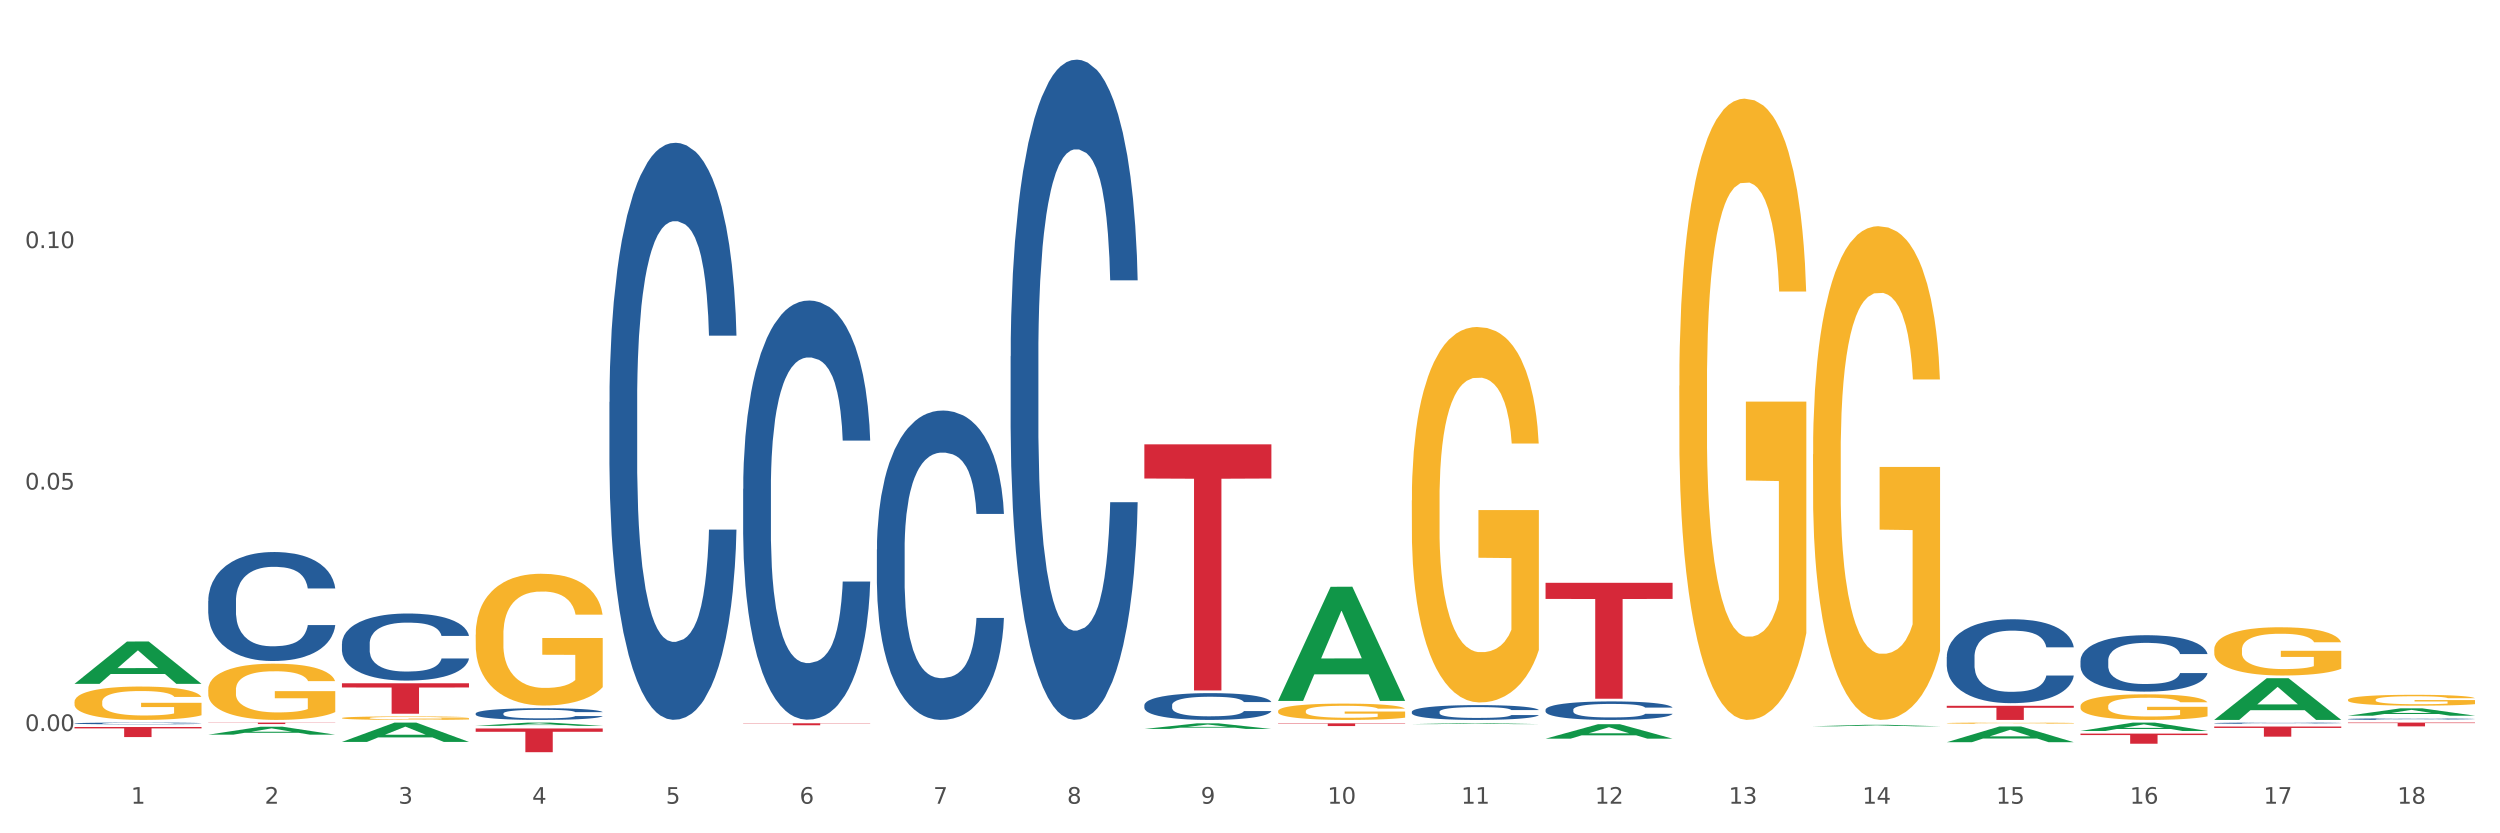<?xml version="1.0" encoding="utf-8" standalone="no"?>
<!DOCTYPE svg PUBLIC "-//W3C//DTD SVG 1.1//EN"
  "http://www.w3.org/Graphics/SVG/1.1/DTD/svg11.dtd">
<svg xmlns:xlink="http://www.w3.org/1999/xlink" width="1080pt" height="360pt" viewBox="0 0 1080 360" xmlns="http://www.w3.org/2000/svg" version="1.1">
 <rect x="0" y="0" width="1080" height="360" fill="#333333" stroke="none"/>
 <defs>
  <style type="text/css">*{stroke-linejoin: round; stroke-linecap: butt}</style>
 </defs>
 <g id="figure_1">
  <g id="patch_1">
   <path d="M 0 360 
L 1080 360 
L 1080 0 
L 0 0 
z
" style="fill: #ffffff; stroke: #ffffff; stroke-linejoin: miter"/>
  </g>
  <g id="axes_1">
   <g id="matplotlib.axis_1">
    <g id="xtick_1">
     <g id="text_1">
      <!-- 1 -->
      <g style="fill: #4d4d4d" transform="translate(56.563 347.204) scale(0.096 -0.096)">
       <defs>
        <path id="DejaVuSans-31" d="M 794 531 
L 1825 531 
L 1825 4091 
L 703 3866 
L 703 4441 
L 1819 4666 
L 2450 4666 
L 2450 531 
L 3481 531 
L 3481 0 
L 794 0 
L 794 531 
z
" transform="scale(0.016)"/>
       </defs>
       <use xlink:href="#DejaVuSans-31"/>
      </g>
     </g>
    </g>
    <g id="xtick_2">
     <g id="text_2">
      <!-- 2 -->
      <g style="fill: #4d4d4d" transform="translate(114.336 347.204) scale(0.096 -0.096)">
       <defs>
        <path id="DejaVuSans-32" d="M 1228 531 
L 3431 531 
L 3431 0 
L 469 0 
L 469 531 
Q 828 903 1448 1529 
Q 2069 2156 2228 2338 
Q 2531 2678 2651 2914 
Q 2772 3150 2772 3378 
Q 2772 3750 2511 3984 
Q 2250 4219 1831 4219 
Q 1534 4219 1204 4116 
Q 875 4013 500 3803 
L 500 4441 
Q 881 4594 1212 4672 
Q 1544 4750 1819 4750 
Q 2544 4750 2975 4387 
Q 3406 4025 3406 3419 
Q 3406 3131 3298 2873 
Q 3191 2616 2906 2266 
Q 2828 2175 2409 1742 
Q 1991 1309 1228 531 
z
" transform="scale(0.016)"/>
       </defs>
       <use xlink:href="#DejaVuSans-32"/>
      </g>
     </g>
    </g>
    <g id="xtick_3">
     <g id="text_3">
      <!-- 3 -->
      <g style="fill: #4d4d4d" transform="translate(172.109 347.204) scale(0.096 -0.096)">
       <defs>
        <path id="DejaVuSans-33" d="M 2597 2516 
Q 3050 2419 3304 2112 
Q 3559 1806 3559 1356 
Q 3559 666 3084 287 
Q 2609 -91 1734 -91 
Q 1441 -91 1130 -33 
Q 819 25 488 141 
L 488 750 
Q 750 597 1062 519 
Q 1375 441 1716 441 
Q 2309 441 2620 675 
Q 2931 909 2931 1356 
Q 2931 1769 2642 2001 
Q 2353 2234 1838 2234 
L 1294 2234 
L 1294 2753 
L 1863 2753 
Q 2328 2753 2575 2939 
Q 2822 3125 2822 3475 
Q 2822 3834 2567 4026 
Q 2313 4219 1838 4219 
Q 1578 4219 1281 4162 
Q 984 4106 628 3988 
L 628 4550 
Q 988 4650 1302 4700 
Q 1616 4750 1894 4750 
Q 2613 4750 3031 4423 
Q 3450 4097 3450 3541 
Q 3450 3153 3228 2886 
Q 3006 2619 2597 2516 
z
" transform="scale(0.016)"/>
       </defs>
       <use xlink:href="#DejaVuSans-33"/>
      </g>
     </g>
    </g>
    <g id="xtick_4">
     <g id="text_4">
      <!-- 4 -->
      <g style="fill: #4d4d4d" transform="translate(229.882 347.204) scale(0.096 -0.096)">
       <defs>
        <path id="DejaVuSans-34" d="M 2419 4116 
L 825 1625 
L 2419 1625 
L 2419 4116 
z
M 2253 4666 
L 3047 4666 
L 3047 1625 
L 3713 1625 
L 3713 1100 
L 3047 1100 
L 3047 0 
L 2419 0 
L 2419 1100 
L 313 1100 
L 313 1709 
L 2253 4666 
z
" transform="scale(0.016)"/>
       </defs>
       <use xlink:href="#DejaVuSans-34"/>
      </g>
     </g>
    </g>
    <g id="xtick_5">
     <g id="text_5">
      <!-- 5 -->
      <g style="fill: #4d4d4d" transform="translate(287.655 347.204) scale(0.096 -0.096)">
       <defs>
        <path id="DejaVuSans-35" d="M 691 4666 
L 3169 4666 
L 3169 4134 
L 1269 4134 
L 1269 2991 
Q 1406 3038 1543 3061 
Q 1681 3084 1819 3084 
Q 2600 3084 3056 2656 
Q 3513 2228 3513 1497 
Q 3513 744 3044 326 
Q 2575 -91 1722 -91 
Q 1428 -91 1123 -41 
Q 819 9 494 109 
L 494 744 
Q 775 591 1075 516 
Q 1375 441 1709 441 
Q 2250 441 2565 725 
Q 2881 1009 2881 1497 
Q 2881 1984 2565 2268 
Q 2250 2553 1709 2553 
Q 1456 2553 1204 2497 
Q 953 2441 691 2322 
L 691 4666 
z
" transform="scale(0.016)"/>
       </defs>
       <use xlink:href="#DejaVuSans-35"/>
      </g>
     </g>
    </g>
    <g id="xtick_6">
     <g id="text_6">
      <!-- 6 -->
      <g style="fill: #4d4d4d" transform="translate(345.428 347.204) scale(0.096 -0.096)">
       <defs>
        <path id="DejaVuSans-36" d="M 2113 2584 
Q 1688 2584 1439 2293 
Q 1191 2003 1191 1497 
Q 1191 994 1439 701 
Q 1688 409 2113 409 
Q 2538 409 2786 701 
Q 3034 994 3034 1497 
Q 3034 2003 2786 2293 
Q 2538 2584 2113 2584 
z
M 3366 4563 
L 3366 3988 
Q 3128 4100 2886 4159 
Q 2644 4219 2406 4219 
Q 1781 4219 1451 3797 
Q 1122 3375 1075 2522 
Q 1259 2794 1537 2939 
Q 1816 3084 2150 3084 
Q 2853 3084 3261 2657 
Q 3669 2231 3669 1497 
Q 3669 778 3244 343 
Q 2819 -91 2113 -91 
Q 1303 -91 875 529 
Q 447 1150 447 2328 
Q 447 3434 972 4092 
Q 1497 4750 2381 4750 
Q 2619 4750 2861 4703 
Q 3103 4656 3366 4563 
z
" transform="scale(0.016)"/>
       </defs>
       <use xlink:href="#DejaVuSans-36"/>
      </g>
     </g>
    </g>
    <g id="xtick_7">
     <g id="text_7">
      <!-- 7 -->
      <g style="fill: #4d4d4d" transform="translate(403.201 347.204) scale(0.096 -0.096)">
       <defs>
        <path id="DejaVuSans-37" d="M 525 4666 
L 3525 4666 
L 3525 4397 
L 1831 0 
L 1172 0 
L 2766 4134 
L 525 4134 
L 525 4666 
z
" transform="scale(0.016)"/>
       </defs>
       <use xlink:href="#DejaVuSans-37"/>
      </g>
     </g>
    </g>
    <g id="xtick_8">
     <g id="text_8">
      <!-- 8 -->
      <g style="fill: #4d4d4d" transform="translate(460.974 347.204) scale(0.096 -0.096)">
       <defs>
        <path id="DejaVuSans-38" d="M 2034 2216 
Q 1584 2216 1326 1975 
Q 1069 1734 1069 1313 
Q 1069 891 1326 650 
Q 1584 409 2034 409 
Q 2484 409 2743 651 
Q 3003 894 3003 1313 
Q 3003 1734 2745 1975 
Q 2488 2216 2034 2216 
z
M 1403 2484 
Q 997 2584 770 2862 
Q 544 3141 544 3541 
Q 544 4100 942 4425 
Q 1341 4750 2034 4750 
Q 2731 4750 3128 4425 
Q 3525 4100 3525 3541 
Q 3525 3141 3298 2862 
Q 3072 2584 2669 2484 
Q 3125 2378 3379 2068 
Q 3634 1759 3634 1313 
Q 3634 634 3220 271 
Q 2806 -91 2034 -91 
Q 1263 -91 848 271 
Q 434 634 434 1313 
Q 434 1759 690 2068 
Q 947 2378 1403 2484 
z
M 1172 3481 
Q 1172 3119 1398 2916 
Q 1625 2713 2034 2713 
Q 2441 2713 2670 2916 
Q 2900 3119 2900 3481 
Q 2900 3844 2670 4047 
Q 2441 4250 2034 4250 
Q 1625 4250 1398 4047 
Q 1172 3844 1172 3481 
z
" transform="scale(0.016)"/>
       </defs>
       <use xlink:href="#DejaVuSans-38"/>
      </g>
     </g>
    </g>
    <g id="xtick_9">
     <g id="text_9">
      <!-- 9 -->
      <g style="fill: #4d4d4d" transform="translate(518.747 347.204) scale(0.096 -0.096)">
       <defs>
        <path id="DejaVuSans-39" d="M 703 97 
L 703 672 
Q 941 559 1184 500 
Q 1428 441 1663 441 
Q 2288 441 2617 861 
Q 2947 1281 2994 2138 
Q 2813 1869 2534 1725 
Q 2256 1581 1919 1581 
Q 1219 1581 811 2004 
Q 403 2428 403 3163 
Q 403 3881 828 4315 
Q 1253 4750 1959 4750 
Q 2769 4750 3195 4129 
Q 3622 3509 3622 2328 
Q 3622 1225 3098 567 
Q 2575 -91 1691 -91 
Q 1453 -91 1209 -44 
Q 966 3 703 97 
z
M 1959 2075 
Q 2384 2075 2632 2365 
Q 2881 2656 2881 3163 
Q 2881 3666 2632 3958 
Q 2384 4250 1959 4250 
Q 1534 4250 1286 3958 
Q 1038 3666 1038 3163 
Q 1038 2656 1286 2365 
Q 1534 2075 1959 2075 
z
" transform="scale(0.016)"/>
       </defs>
       <use xlink:href="#DejaVuSans-39"/>
      </g>
     </g>
    </g>
    <g id="xtick_10">
     <g id="text_10">
      <!-- 10 -->
      <g style="fill: #4d4d4d" transform="translate(573.466 347.204) scale(0.096 -0.096)">
       <defs>
        <path id="DejaVuSans-30" d="M 2034 4250 
Q 1547 4250 1301 3770 
Q 1056 3291 1056 2328 
Q 1056 1369 1301 889 
Q 1547 409 2034 409 
Q 2525 409 2770 889 
Q 3016 1369 3016 2328 
Q 3016 3291 2770 3770 
Q 2525 4250 2034 4250 
z
M 2034 4750 
Q 2819 4750 3233 4129 
Q 3647 3509 3647 2328 
Q 3647 1150 3233 529 
Q 2819 -91 2034 -91 
Q 1250 -91 836 529 
Q 422 1150 422 2328 
Q 422 3509 836 4129 
Q 1250 4750 2034 4750 
z
" transform="scale(0.016)"/>
       </defs>
       <use xlink:href="#DejaVuSans-31"/>
       <use xlink:href="#DejaVuSans-30" transform="translate(63.623 0)"/>
      </g>
     </g>
    </g>
    <g id="xtick_11">
     <g id="text_11">
      <!-- 11 -->
      <g style="fill: #4d4d4d" transform="translate(631.239 347.204) scale(0.096 -0.096)">
       <use xlink:href="#DejaVuSans-31"/>
       <use xlink:href="#DejaVuSans-31" transform="translate(63.623 0)"/>
      </g>
     </g>
    </g>
    <g id="xtick_12">
     <g id="text_12">
      <!-- 12 -->
      <g style="fill: #4d4d4d" transform="translate(689.012 347.204) scale(0.096 -0.096)">
       <use xlink:href="#DejaVuSans-31"/>
       <use xlink:href="#DejaVuSans-32" transform="translate(63.623 0)"/>
      </g>
     </g>
    </g>
    <g id="xtick_13">
     <g id="text_13">
      <!-- 13 -->
      <g style="fill: #4d4d4d" transform="translate(746.785 347.204) scale(0.096 -0.096)">
       <use xlink:href="#DejaVuSans-31"/>
       <use xlink:href="#DejaVuSans-33" transform="translate(63.623 0)"/>
      </g>
     </g>
    </g>
    <g id="xtick_14">
     <g id="text_14">
      <!-- 14 -->
      <g style="fill: #4d4d4d" transform="translate(804.558 347.204) scale(0.096 -0.096)">
       <use xlink:href="#DejaVuSans-31"/>
       <use xlink:href="#DejaVuSans-34" transform="translate(63.623 0)"/>
      </g>
     </g>
    </g>
    <g id="xtick_15">
     <g id="text_15">
      <!-- 15 -->
      <g style="fill: #4d4d4d" transform="translate(862.331 347.204) scale(0.096 -0.096)">
       <use xlink:href="#DejaVuSans-31"/>
       <use xlink:href="#DejaVuSans-35" transform="translate(63.623 0)"/>
      </g>
     </g>
    </g>
    <g id="xtick_16">
     <g id="text_16">
      <!-- 16 -->
      <g style="fill: #4d4d4d" transform="translate(920.104 347.204) scale(0.096 -0.096)">
       <use xlink:href="#DejaVuSans-31"/>
       <use xlink:href="#DejaVuSans-36" transform="translate(63.623 0)"/>
      </g>
     </g>
    </g>
    <g id="xtick_17">
     <g id="text_17">
      <!-- 17 -->
      <g style="fill: #4d4d4d" transform="translate(977.877 347.204) scale(0.096 -0.096)">
       <use xlink:href="#DejaVuSans-31"/>
       <use xlink:href="#DejaVuSans-37" transform="translate(63.623 0)"/>
      </g>
     </g>
    </g>
    <g id="xtick_18">
     <g id="text_18">
      <!-- 18 -->
      <g style="fill: #4d4d4d" transform="translate(1035.65 347.204) scale(0.096 -0.096)">
       <use xlink:href="#DejaVuSans-31"/>
       <use xlink:href="#DejaVuSans-38" transform="translate(63.623 0)"/>
      </g>
     </g>
    </g>
    <g id="xtick_19"/>
    <g id="xtick_20"/>
    <g id="xtick_21"/>
    <g id="xtick_22"/>
    <g id="xtick_23"/>
    <g id="xtick_24"/>
    <g id="xtick_25"/>
    <g id="xtick_26"/>
    <g id="xtick_27"/>
    <g id="xtick_28"/>
    <g id="xtick_29"/>
    <g id="xtick_30"/>
    <g id="xtick_31"/>
    <g id="xtick_32"/>
    <g id="xtick_33"/>
    <g id="xtick_34"/>
    <g id="xtick_35"/>
   </g>
   <g id="matplotlib.axis_2">
    <g id="ytick_1">
     <g id="text_19">
      <!-- 0.00 -->
      <g style="fill: #4d4d4d" transform="translate(10.8 315.8) scale(0.096 -0.096)">
       <defs>
        <path id="DejaVuSans-2e" d="M 684 794 
L 1344 794 
L 1344 0 
L 684 0 
L 684 794 
z
" transform="scale(0.016)"/>
       </defs>
       <use xlink:href="#DejaVuSans-30"/>
       <use xlink:href="#DejaVuSans-2e" transform="translate(63.623 0)"/>
       <use xlink:href="#DejaVuSans-30" transform="translate(95.41 0)"/>
       <use xlink:href="#DejaVuSans-30" transform="translate(159.033 0)"/>
      </g>
     </g>
    </g>
    <g id="ytick_2">
     <g id="text_20">
      <!-- 0.05 -->
      <g style="fill: #4d4d4d" transform="translate(10.8 211.486) scale(0.096 -0.096)">
       <use xlink:href="#DejaVuSans-30"/>
       <use xlink:href="#DejaVuSans-2e" transform="translate(63.623 0)"/>
       <use xlink:href="#DejaVuSans-30" transform="translate(95.41 0)"/>
       <use xlink:href="#DejaVuSans-35" transform="translate(159.033 0)"/>
      </g>
     </g>
    </g>
    <g id="ytick_3">
     <g id="text_21">
      <!-- 0.10 -->
      <g style="fill: #4d4d4d" transform="translate(10.8 107.171) scale(0.096 -0.096)">
       <use xlink:href="#DejaVuSans-30"/>
       <use xlink:href="#DejaVuSans-2e" transform="translate(63.623 0)"/>
       <use xlink:href="#DejaVuSans-31" transform="translate(95.41 0)"/>
       <use xlink:href="#DejaVuSans-30" transform="translate(159.033 0)"/>
      </g>
     </g>
    </g>
    <g id="ytick_4"/>
    <g id="ytick_5"/>
    <g id="ytick_6"/>
   </g>
   <g id="PolyCollection_1">
    <path d="M 32.175 295.406 
L 32.232 295.388 
L 54.864 277.134 
L 64.257 277.116 
L 87.059 295.44 
L 76.196 295.44 
L 71.273 291.173 
L 47.905 291.173 
L 47.735 291.242 
L 42.982 295.44 
L 32.175 295.44 
L 32.175 295.406 
L 50.847 288.627 
L 68.331 288.61 
L 59.674 281.022 
L 59.561 280.988 
L 59.447 281.039 
L 50.79 288.61 
L 50.847 288.627 
L 32.175 295.406 
z
" clip-path="url(#p36e0ba7ab8)" style="fill: #109648"/>
    <path d="M 321.04 312.437 
L 375.924 312.437 
L 375.924 312.557 
L 354.335 312.558 
L 354.335 313.305 
L 342.499 313.305 
L 342.499 312.558 
L 321.04 312.557 
L 321.04 312.437 
L 321.04 312.437 
z
" clip-path="url(#p36e0ba7ab8)" style="fill: #d62839"/>
    <path d="M 494.359 191.939 
L 549.243 191.939 
L 549.243 206.717 
L 527.654 206.817 
L 527.654 298.278 
L 515.818 298.278 
L 515.818 206.817 
L 494.359 206.717 
L 494.359 192.039 
L 494.359 191.939 
z
" clip-path="url(#p36e0ba7ab8)" style="fill: #d62839"/>
    <path d="M 552.132 312.489 
L 607.016 312.489 
L 607.016 312.652 
L 585.427 312.653 
L 585.427 313.663 
L 573.591 313.663 
L 573.591 312.653 
L 552.132 312.652 
L 552.132 312.49 
L 552.132 312.489 
z
" clip-path="url(#p36e0ba7ab8)" style="fill: #d62839"/>
    <path d="M 667.678 251.767 
L 722.562 251.767 
L 722.562 258.729 
L 700.973 258.776 
L 700.973 301.867 
L 689.137 301.867 
L 689.137 258.776 
L 667.678 258.729 
L 667.678 251.814 
L 667.678 251.767 
z
" clip-path="url(#p36e0ba7ab8)" style="fill: #d62839"/>
    <path d="M 840.997 304.915 
L 895.881 304.915 
L 895.881 305.762 
L 874.291 305.768 
L 874.291 311.007 
L 862.456 311.007 
L 862.456 305.768 
L 840.997 305.762 
L 840.997 304.921 
L 840.997 304.915 
z
" clip-path="url(#p36e0ba7ab8)" style="fill: #d62839"/>
    <path d="M 898.77 316.927 
L 953.654 316.927 
L 953.654 317.535 
L 932.064 317.539 
L 932.064 321.299 
L 920.229 321.299 
L 920.229 317.539 
L 898.77 317.535 
L 898.77 316.931 
L 898.77 316.927 
z
" clip-path="url(#p36e0ba7ab8)" style="fill: #d62839"/>
    <path d="M 956.543 313.848 
L 1011.427 313.848 
L 1011.427 314.46 
L 989.837 314.464 
L 989.837 318.251 
L 978.002 318.251 
L 978.002 314.464 
L 956.543 314.46 
L 956.543 313.852 
L 956.543 313.848 
z
" clip-path="url(#p36e0ba7ab8)" style="fill: #d62839"/>
    <path d="M 205.494 314.708 
L 260.378 314.708 
L 260.378 316.132 
L 238.789 316.141 
L 238.789 324.95 
L 226.953 324.95 
L 226.953 316.141 
L 205.494 316.132 
L 205.494 314.718 
L 205.494 314.708 
z
" clip-path="url(#p36e0ba7ab8)" style="fill: #d62839"/>
    <path d="M 1014.316 312.153 
L 1069.2 312.153 
L 1069.2 312.381 
L 1047.61 312.382 
L 1047.61 313.793 
L 1035.775 313.793 
L 1035.775 312.382 
L 1014.316 312.381 
L 1014.316 312.154 
L 1014.316 312.153 
z
" clip-path="url(#p36e0ba7ab8)" style="fill: #d62839"/>
    <path d="M 898.77 305.051 
L 898.835 305.041 
L 898.835 304.677 
L 898.964 304.364 
L 899.612 303.605 
L 900.584 302.978 
L 901.297 302.644 
L 902.01 302.371 
L 902.852 302.098 
L 903.889 301.815 
L 905.768 301.401 
L 906.934 301.188 
L 908.36 300.966 
L 910.952 300.642 
L 912.831 300.46 
L 914.775 300.309 
L 917.95 300.126 
L 920.024 300.046 
L 922.227 299.985 
L 924.884 299.944 
L 926.892 299.934 
L 931.299 299.965 
L 935.057 300.056 
L 936.871 300.126 
L 939.204 300.248 
L 940.435 300.329 
L 942.444 300.491 
L 944.517 300.703 
L 945.943 300.885 
L 948.081 301.229 
L 949.701 301.573 
L 951.192 301.997 
L 951.969 302.291 
L 952.552 302.564 
L 953.071 302.877 
L 953.589 303.373 
L 941.926 303.373 
L 941.472 303.019 
L 940.759 302.685 
L 939.722 302.361 
L 938.815 302.159 
L 937.26 301.906 
L 935.834 301.744 
L 934.344 301.623 
L 932.53 301.522 
L 931.104 301.471 
L 929.095 301.431 
L 925.143 301.441 
L 922.486 301.522 
L 920.672 301.623 
L 919.505 301.714 
L 918.468 301.815 
L 917.302 301.957 
L 915.941 302.169 
L 914.969 302.361 
L 913.997 302.604 
L 913.22 302.847 
L 912.507 303.13 
L 911.924 303.433 
L 911.47 303.747 
L 911.081 304.131 
L 910.757 304.768 
L 910.757 306.153 
L 910.887 306.467 
L 911.211 306.882 
L 911.6 307.195 
L 912.248 307.569 
L 912.831 307.822 
L 913.933 308.186 
L 915.164 308.489 
L 916.136 308.682 
L 917.108 308.843 
L 918.792 309.066 
L 920.672 309.248 
L 922.292 309.359 
L 924.495 309.46 
L 925.985 309.501 
L 927.281 309.521 
L 930.456 309.521 
L 932.724 309.491 
L 935.251 309.42 
L 937.195 309.329 
L 938.815 309.217 
L 940.63 309.035 
L 941.796 308.864 
L 941.796 306.75 
L 927.54 306.74 
L 927.54 305.334 
L 953.654 305.334 
L 953.654 309.46 
L 952.552 309.673 
L 951.321 309.865 
L 950.025 310.037 
L 948.081 310.249 
L 945.749 310.451 
L 943.675 310.593 
L 941.472 310.714 
L 938.88 310.825 
L 935.51 310.926 
L 933.437 310.967 
L 930.845 310.997 
L 927.799 311.007 
L 925.143 310.987 
L 922.551 310.937 
L 919.829 310.846 
L 917.172 310.714 
L 915.164 310.583 
L 913.155 310.421 
L 911.017 310.209 
L 909.332 310.006 
L 908.036 309.824 
L 906.61 309.592 
L 905.055 309.288 
L 903.889 309.015 
L 902.852 308.732 
L 901.75 308.368 
L 900.973 308.055 
L 900.195 307.66 
L 899.742 307.367 
L 899.223 306.912 
L 898.835 306.275 
L 898.77 305.051 
z
" clip-path="url(#p36e0ba7ab8)" style="fill: #f7b32b"/>
    <path d="M 840.997 312.402 
L 841.062 312.401 
L 841.062 312.384 
L 841.191 312.368 
L 841.839 312.332 
L 842.811 312.301 
L 843.524 312.285 
L 844.237 312.272 
L 845.079 312.258 
L 846.116 312.244 
L 847.995 312.224 
L 849.161 312.214 
L 850.587 312.203 
L 853.179 312.187 
L 855.058 312.179 
L 857.002 312.171 
L 860.177 312.162 
L 862.251 312.158 
L 864.454 312.155 
L 867.111 312.153 
L 869.119 312.153 
L 873.526 312.154 
L 877.284 312.159 
L 879.098 312.162 
L 881.431 312.168 
L 882.662 312.172 
L 884.671 312.18 
L 886.744 312.19 
L 888.17 312.199 
L 890.308 312.216 
L 891.928 312.233 
L 893.419 312.253 
L 894.196 312.268 
L 894.779 312.281 
L 895.298 312.296 
L 895.816 312.32 
L 884.153 312.32 
L 883.699 312.303 
L 882.986 312.287 
L 881.949 312.271 
L 881.042 312.261 
L 879.487 312.249 
L 878.061 312.241 
L 876.571 312.235 
L 874.757 312.23 
L 873.331 312.228 
L 871.322 312.226 
L 867.37 312.226 
L 864.713 312.23 
L 862.899 312.235 
L 861.732 312.24 
L 860.695 312.244 
L 859.529 312.251 
L 858.168 312.262 
L 857.196 312.271 
L 856.224 312.283 
L 855.447 312.295 
L 854.734 312.308 
L 854.151 312.323 
L 853.697 312.338 
L 853.308 312.357 
L 852.984 312.388 
L 852.984 312.456 
L 853.114 312.471 
L 853.438 312.491 
L 853.827 312.506 
L 854.475 312.524 
L 855.058 312.537 
L 856.16 312.554 
L 857.391 312.569 
L 858.363 312.579 
L 859.335 312.586 
L 861.019 312.597 
L 862.899 312.606 
L 864.519 312.612 
L 866.722 312.616 
L 868.212 312.618 
L 869.508 312.619 
L 872.683 312.619 
L 874.951 312.618 
L 877.478 312.615 
L 879.422 312.61 
L 881.042 312.605 
L 882.857 312.596 
L 884.023 312.587 
L 884.023 312.485 
L 869.767 312.484 
L 869.767 312.416 
L 895.881 312.416 
L 895.881 312.616 
L 894.779 312.627 
L 893.548 312.636 
L 892.252 312.645 
L 890.308 312.655 
L 887.976 312.665 
L 885.902 312.672 
L 883.699 312.677 
L 881.107 312.683 
L 877.737 312.688 
L 875.664 312.69 
L 873.072 312.691 
L 870.026 312.692 
L 867.37 312.691 
L 864.778 312.688 
L 862.056 312.684 
L 859.4 312.677 
L 857.391 312.671 
L 855.382 312.663 
L 853.244 312.653 
L 851.559 312.643 
L 850.263 312.634 
L 848.837 312.623 
L 847.282 312.608 
L 846.116 312.595 
L 845.079 312.581 
L 843.977 312.563 
L 843.2 312.548 
L 842.422 312.529 
L 841.969 312.515 
L 841.45 312.492 
L 841.062 312.461 
L 840.997 312.402 
z
" clip-path="url(#p36e0ba7ab8)" style="fill: #f7b32b"/>
    <path d="M 783.224 196.272 
L 783.289 196.078 
L 783.289 189.065 
L 783.418 183.026 
L 784.066 168.417 
L 785.038 156.339 
L 785.751 149.911 
L 786.464 144.651 
L 787.306 139.392 
L 788.343 133.938 
L 790.222 125.951 
L 791.388 121.86 
L 792.814 117.575 
L 795.406 111.341 
L 797.285 107.835 
L 799.229 104.913 
L 802.404 101.407 
L 804.478 99.848 
L 806.681 98.679 
L 809.338 97.9 
L 811.346 97.705 
L 815.753 98.29 
L 819.511 100.043 
L 821.325 101.407 
L 823.658 103.744 
L 824.889 105.303 
L 826.898 108.419 
L 828.971 112.51 
L 830.397 116.016 
L 832.535 122.639 
L 834.155 129.262 
L 835.646 137.444 
L 836.423 143.093 
L 837.007 148.352 
L 837.525 154.391 
L 838.043 163.936 
L 826.38 163.936 
L 825.926 157.118 
L 825.213 150.69 
L 824.176 144.457 
L 823.269 140.561 
L 821.714 135.691 
L 820.288 132.574 
L 818.798 130.236 
L 816.984 128.288 
L 815.558 127.315 
L 813.549 126.535 
L 809.597 126.73 
L 806.94 128.288 
L 805.126 130.236 
L 803.959 131.99 
L 802.922 133.938 
L 801.756 136.665 
L 800.395 140.755 
L 799.423 144.457 
L 798.451 149.132 
L 797.674 153.807 
L 796.961 159.261 
L 796.378 165.105 
L 795.924 171.144 
L 795.535 178.546 
L 795.211 190.818 
L 795.211 217.505 
L 795.341 223.544 
L 795.665 231.531 
L 796.054 237.569 
L 796.702 244.777 
L 797.285 249.647 
L 798.387 256.659 
L 799.618 262.503 
L 800.59 266.204 
L 801.562 269.321 
L 803.246 273.606 
L 805.126 277.113 
L 806.746 279.256 
L 808.949 281.204 
L 810.439 281.983 
L 811.735 282.372 
L 814.91 282.372 
L 817.178 281.788 
L 819.705 280.424 
L 821.649 278.671 
L 823.269 276.528 
L 825.084 273.022 
L 826.25 269.711 
L 826.25 228.998 
L 811.994 228.803 
L 811.994 201.727 
L 838.108 201.727 
L 838.108 281.204 
L 837.007 285.294 
L 835.775 288.995 
L 834.479 292.307 
L 832.535 296.398 
L 830.203 300.294 
L 828.129 303.021 
L 825.926 305.358 
L 823.334 307.501 
L 819.964 309.449 
L 817.891 310.228 
L 815.299 310.813 
L 812.253 311.007 
L 809.597 310.618 
L 807.005 309.644 
L 804.283 307.891 
L 801.627 305.358 
L 799.618 302.826 
L 797.609 299.709 
L 795.471 295.618 
L 793.786 291.723 
L 792.49 288.216 
L 791.064 283.736 
L 789.509 277.892 
L 788.343 272.633 
L 787.306 267.178 
L 786.204 260.166 
L 785.427 254.127 
L 784.649 246.53 
L 784.196 240.881 
L 783.677 232.115 
L 783.289 219.843 
L 783.224 196.272 
z
" clip-path="url(#p36e0ba7ab8)" style="fill: #f7b32b"/>
    <path d="M 725.451 166.634 
L 725.516 166.389 
L 725.516 157.565 
L 725.645 149.967 
L 726.293 131.583 
L 727.265 116.386 
L 727.978 108.297 
L 728.691 101.679 
L 729.533 95.061 
L 730.57 88.197 
L 732.449 78.148 
L 733.615 73 
L 735.041 67.608 
L 737.633 59.764 
L 739.512 55.352 
L 741.456 51.675 
L 744.631 47.263 
L 746.705 45.302 
L 748.908 43.832 
L 751.565 42.851 
L 753.573 42.606 
L 757.98 43.341 
L 761.738 45.547 
L 763.552 47.263 
L 765.885 50.205 
L 767.116 52.165 
L 769.125 56.087 
L 771.199 61.235 
L 772.624 65.647 
L 774.762 73.981 
L 776.382 82.315 
L 777.873 92.609 
L 778.65 99.718 
L 779.234 106.336 
L 779.752 113.935 
L 780.27 125.945 
L 768.607 125.945 
L 768.153 117.366 
L 767.44 109.277 
L 766.403 101.434 
L 765.496 96.531 
L 763.941 90.403 
L 762.516 86.482 
L 761.025 83.54 
L 759.211 81.089 
L 757.785 79.863 
L 755.776 78.883 
L 751.824 79.128 
L 749.167 81.089 
L 747.353 83.54 
L 746.186 85.746 
L 745.15 88.197 
L 743.983 91.629 
L 742.622 96.776 
L 741.65 101.434 
L 740.678 107.316 
L 739.901 113.199 
L 739.188 120.062 
L 738.605 127.416 
L 738.151 135.014 
L 737.762 144.329 
L 737.438 159.771 
L 737.438 193.352 
L 737.568 200.951 
L 737.892 211 
L 738.281 218.599 
L 738.929 227.668 
L 739.512 233.796 
L 740.614 242.62 
L 741.845 249.974 
L 742.817 254.631 
L 743.789 258.553 
L 745.474 263.945 
L 747.353 268.357 
L 748.973 271.054 
L 751.176 273.505 
L 752.666 274.485 
L 753.962 274.975 
L 757.137 274.975 
L 759.405 274.24 
L 761.932 272.524 
L 763.876 270.318 
L 765.496 267.622 
L 767.311 263.21 
L 768.477 259.043 
L 768.477 207.814 
L 754.221 207.569 
L 754.221 173.498 
L 780.335 173.498 
L 780.335 273.505 
L 779.234 278.652 
L 778.002 283.309 
L 776.706 287.476 
L 774.762 292.624 
L 772.43 297.526 
L 770.356 300.958 
L 768.153 303.899 
L 765.561 306.595 
L 762.192 309.046 
L 760.118 310.027 
L 757.526 310.762 
L 754.48 311.007 
L 751.824 310.517 
L 749.232 309.292 
L 746.51 307.086 
L 743.854 303.899 
L 741.845 300.713 
L 739.836 296.791 
L 737.698 291.643 
L 736.013 286.741 
L 734.717 282.329 
L 733.291 276.691 
L 731.736 269.338 
L 730.57 262.72 
L 729.533 255.856 
L 728.431 247.032 
L 727.654 239.434 
L 726.876 229.874 
L 726.423 222.766 
L 725.904 211.736 
L 725.516 196.293 
L 725.451 166.634 
z
" clip-path="url(#p36e0ba7ab8)" style="fill: #f7b32b"/>
    <path d="M 609.905 216.21 
L 609.97 216.062 
L 609.97 210.729 
L 610.099 206.137 
L 610.747 195.027 
L 611.719 185.842 
L 612.432 180.954 
L 613.145 176.954 
L 613.987 172.955 
L 615.024 168.807 
L 616.903 162.733 
L 618.069 159.622 
L 619.495 156.364 
L 622.087 151.623 
L 623.966 148.957 
L 625.91 146.735 
L 629.085 144.068 
L 631.159 142.883 
L 633.362 141.995 
L 636.019 141.402 
L 638.027 141.254 
L 642.434 141.698 
L 646.192 143.031 
L 648.006 144.068 
L 650.339 145.846 
L 651.57 147.031 
L 653.579 149.401 
L 655.653 152.512 
L 657.078 155.178 
L 659.216 160.215 
L 660.836 165.252 
L 662.327 171.473 
L 663.104 175.769 
L 663.688 179.769 
L 664.206 184.361 
L 664.724 191.619 
L 653.061 191.619 
L 652.607 186.435 
L 651.894 181.546 
L 650.857 176.806 
L 649.95 173.843 
L 648.395 170.14 
L 646.97 167.77 
L 645.479 165.992 
L 643.665 164.511 
L 642.239 163.77 
L 640.231 163.178 
L 636.278 163.326 
L 633.621 164.511 
L 631.807 165.992 
L 630.64 167.325 
L 629.604 168.807 
L 628.437 170.881 
L 627.076 173.991 
L 626.104 176.806 
L 625.132 180.361 
L 624.355 183.916 
L 623.642 188.064 
L 623.059 192.508 
L 622.605 197.1 
L 622.217 202.729 
L 621.893 212.062 
L 621.893 232.356 
L 622.022 236.948 
L 622.346 243.022 
L 622.735 247.614 
L 623.383 253.095 
L 623.966 256.798 
L 625.068 262.131 
L 626.299 266.575 
L 627.271 269.39 
L 628.243 271.76 
L 629.928 275.019 
L 631.807 277.685 
L 633.427 279.315 
L 635.63 280.796 
L 637.12 281.389 
L 638.416 281.685 
L 641.591 281.685 
L 643.859 281.241 
L 646.386 280.204 
L 648.33 278.87 
L 649.95 277.241 
L 651.765 274.575 
L 652.931 272.056 
L 652.931 241.096 
L 638.675 240.948 
L 638.675 220.357 
L 664.789 220.357 
L 664.789 280.796 
L 663.688 283.907 
L 662.456 286.722 
L 661.16 289.24 
L 659.216 292.351 
L 656.884 295.313 
L 654.81 297.387 
L 652.607 299.165 
L 650.015 300.794 
L 646.646 302.276 
L 644.572 302.868 
L 641.98 303.313 
L 638.935 303.461 
L 636.278 303.164 
L 633.686 302.424 
L 630.964 301.091 
L 628.308 299.165 
L 626.299 297.239 
L 624.29 294.869 
L 622.152 291.758 
L 620.467 288.795 
L 619.171 286.129 
L 617.745 282.722 
L 616.19 278.278 
L 615.024 274.278 
L 613.987 270.13 
L 612.886 264.798 
L 612.108 260.206 
L 611.33 254.428 
L 610.877 250.132 
L 610.358 243.466 
L 609.97 234.134 
L 609.905 216.21 
z
" clip-path="url(#p36e0ba7ab8)" style="fill: #f7b32b"/>
    <path d="M 552.132 307.215 
L 552.197 307.209 
L 552.197 306.977 
L 552.326 306.778 
L 552.974 306.295 
L 553.946 305.896 
L 554.659 305.683 
L 555.372 305.509 
L 556.214 305.336 
L 557.251 305.155 
L 559.13 304.891 
L 560.296 304.756 
L 561.722 304.615 
L 564.314 304.409 
L 566.193 304.293 
L 568.137 304.196 
L 571.312 304.08 
L 573.386 304.029 
L 575.589 303.99 
L 578.246 303.964 
L 580.254 303.958 
L 584.661 303.977 
L 588.419 304.035 
L 590.233 304.08 
L 592.566 304.157 
L 593.797 304.209 
L 595.806 304.312 
L 597.88 304.447 
L 599.305 304.563 
L 601.443 304.782 
L 603.063 305.001 
L 604.554 305.271 
L 605.331 305.458 
L 605.915 305.632 
L 606.433 305.831 
L 606.951 306.147 
L 595.288 306.147 
L 594.834 305.921 
L 594.121 305.709 
L 593.084 305.503 
L 592.177 305.374 
L 590.622 305.213 
L 589.197 305.11 
L 587.706 305.033 
L 585.892 304.969 
L 584.466 304.936 
L 582.458 304.911 
L 578.505 304.917 
L 575.848 304.969 
L 574.034 305.033 
L 572.867 305.091 
L 571.831 305.155 
L 570.664 305.245 
L 569.303 305.381 
L 568.331 305.503 
L 567.359 305.657 
L 566.582 305.812 
L 565.869 305.992 
L 565.286 306.185 
L 564.832 306.385 
L 564.444 306.63 
L 564.12 307.035 
L 564.12 307.917 
L 564.249 308.117 
L 564.573 308.381 
L 564.962 308.58 
L 565.61 308.818 
L 566.193 308.979 
L 567.295 309.211 
L 568.526 309.404 
L 569.498 309.527 
L 570.47 309.63 
L 572.155 309.771 
L 574.034 309.887 
L 575.654 309.958 
L 577.857 310.022 
L 579.347 310.048 
L 580.643 310.061 
L 583.818 310.061 
L 586.086 310.042 
L 588.613 309.997 
L 590.557 309.939 
L 592.177 309.868 
L 593.992 309.752 
L 595.158 309.643 
L 595.158 308.297 
L 580.902 308.291 
L 580.902 307.396 
L 607.016 307.396 
L 607.016 310.022 
L 605.915 310.158 
L 604.683 310.28 
L 603.387 310.389 
L 601.443 310.525 
L 599.111 310.653 
L 597.037 310.743 
L 594.834 310.821 
L 592.242 310.891 
L 588.873 310.956 
L 586.799 310.982 
L 584.207 311.001 
L 581.162 311.007 
L 578.505 310.995 
L 575.913 310.962 
L 573.191 310.904 
L 570.535 310.821 
L 568.526 310.737 
L 566.517 310.634 
L 564.379 310.499 
L 562.694 310.37 
L 561.398 310.254 
L 559.972 310.106 
L 558.417 309.913 
L 557.251 309.739 
L 556.214 309.559 
L 555.113 309.327 
L 554.335 309.128 
L 553.557 308.876 
L 553.104 308.69 
L 552.585 308.4 
L 552.197 307.994 
L 552.132 307.215 
z
" clip-path="url(#p36e0ba7ab8)" style="fill: #f7b32b"/>
    <path d="M 205.494 274.17 
L 205.559 274.118 
L 205.559 272.246 
L 205.688 270.634 
L 206.336 266.734 
L 207.308 263.51 
L 208.021 261.794 
L 208.734 260.39 
L 209.576 258.986 
L 210.613 257.53 
L 212.492 255.398 
L 213.659 254.306 
L 215.084 253.162 
L 217.676 251.498 
L 219.555 250.562 
L 221.499 249.782 
L 224.674 248.846 
L 226.748 248.43 
L 228.951 248.118 
L 231.608 247.91 
L 233.616 247.858 
L 238.023 248.014 
L 241.781 248.482 
L 243.595 248.846 
L 245.928 249.47 
L 247.159 249.886 
L 249.168 250.718 
L 251.242 251.81 
L 252.667 252.746 
L 254.806 254.514 
L 256.426 256.282 
L 257.916 258.466 
L 258.694 259.974 
L 259.277 261.378 
L 259.795 262.99 
L 260.313 265.538 
L 248.65 265.538 
L 248.196 263.718 
L 247.483 262.002 
L 246.447 260.338 
L 245.539 259.298 
L 243.984 257.998 
L 242.559 257.166 
L 241.068 256.542 
L 239.254 256.022 
L 237.828 255.762 
L 235.82 255.554 
L 231.867 255.606 
L 229.21 256.022 
L 227.396 256.542 
L 226.229 257.01 
L 225.193 257.53 
L 224.026 258.258 
L 222.666 259.35 
L 221.694 260.338 
L 220.722 261.586 
L 219.944 262.834 
L 219.231 264.29 
L 218.648 265.85 
L 218.194 267.462 
L 217.806 269.438 
L 217.482 272.714 
L 217.482 279.838 
L 217.611 281.45 
L 217.935 283.582 
L 218.324 285.195 
L 218.972 287.119 
L 219.555 288.419 
L 220.657 290.291 
L 221.888 291.851 
L 222.86 292.839 
L 223.832 293.671 
L 225.517 294.815 
L 227.396 295.751 
L 229.016 296.323 
L 231.219 296.843 
L 232.709 297.051 
L 234.005 297.155 
L 237.18 297.155 
L 239.448 296.999 
L 241.975 296.635 
L 243.919 296.167 
L 245.539 295.595 
L 247.354 294.659 
L 248.52 293.775 
L 248.52 282.906 
L 234.264 282.854 
L 234.264 275.626 
L 260.378 275.626 
L 260.378 296.843 
L 259.277 297.935 
L 258.046 298.923 
L 256.75 299.807 
L 254.806 300.899 
L 252.473 301.939 
L 250.399 302.667 
L 248.196 303.291 
L 245.604 303.863 
L 242.235 304.383 
L 240.161 304.591 
L 237.569 304.747 
L 234.524 304.799 
L 231.867 304.695 
L 229.275 304.435 
L 226.553 303.967 
L 223.897 303.291 
L 221.888 302.615 
L 219.879 301.783 
L 217.741 300.691 
L 216.056 299.651 
L 214.76 298.715 
L 213.335 297.519 
L 211.779 295.959 
L 210.613 294.555 
L 209.576 293.099 
L 208.475 291.227 
L 207.697 289.615 
L 206.92 287.587 
L 206.466 286.079 
L 205.948 283.738 
L 205.559 280.462 
L 205.494 274.17 
z
" clip-path="url(#p36e0ba7ab8)" style="fill: #f7b32b"/>
    <path d="M 956.543 280.608 
L 956.607 280.589 
L 956.607 279.904 
L 956.737 279.314 
L 957.385 277.885 
L 958.357 276.705 
L 959.07 276.077 
L 959.783 275.562 
L 960.625 275.048 
L 961.662 274.515 
L 963.541 273.734 
L 964.707 273.335 
L 966.133 272.916 
L 968.725 272.306 
L 970.604 271.964 
L 972.548 271.678 
L 975.723 271.335 
L 977.797 271.183 
L 980 271.069 
L 982.656 270.992 
L 984.665 270.973 
L 989.072 271.031 
L 992.83 271.202 
L 994.644 271.335 
L 996.977 271.564 
L 998.208 271.716 
L 1000.217 272.021 
L 1002.29 272.421 
L 1003.716 272.763 
L 1005.854 273.411 
L 1007.474 274.058 
L 1008.965 274.858 
L 1009.742 275.41 
L 1010.325 275.924 
L 1010.844 276.514 
L 1011.362 277.448 
L 999.698 277.448 
L 999.245 276.781 
L 998.532 276.153 
L 997.495 275.543 
L 996.588 275.163 
L 995.033 274.686 
L 993.607 274.382 
L 992.117 274.153 
L 990.303 273.963 
L 988.877 273.868 
L 986.868 273.792 
L 982.916 273.811 
L 980.259 273.963 
L 978.445 274.153 
L 977.278 274.325 
L 976.241 274.515 
L 975.075 274.782 
L 973.714 275.182 
L 972.742 275.543 
L 971.77 276 
L 970.993 276.457 
L 970.28 276.991 
L 969.697 277.562 
L 969.243 278.152 
L 968.854 278.876 
L 968.53 280.075 
L 968.53 282.684 
L 968.66 283.274 
L 968.984 284.055 
L 969.373 284.645 
L 970.021 285.35 
L 970.604 285.826 
L 971.706 286.511 
L 972.937 287.083 
L 973.909 287.444 
L 974.881 287.749 
L 976.565 288.168 
L 978.445 288.511 
L 980.065 288.72 
L 982.268 288.911 
L 983.758 288.987 
L 985.054 289.025 
L 988.229 289.025 
L 990.497 288.968 
L 993.024 288.834 
L 994.968 288.663 
L 996.588 288.454 
L 998.403 288.111 
L 999.569 287.787 
L 999.569 283.807 
L 985.313 283.788 
L 985.313 281.142 
L 1011.427 281.142 
L 1011.427 288.911 
L 1010.325 289.31 
L 1009.094 289.672 
L 1007.798 289.996 
L 1005.854 290.396 
L 1003.522 290.777 
L 1001.448 291.043 
L 999.245 291.272 
L 996.653 291.481 
L 993.283 291.672 
L 991.21 291.748 
L 988.618 291.805 
L 985.572 291.824 
L 982.916 291.786 
L 980.324 291.691 
L 977.602 291.519 
L 974.945 291.272 
L 972.937 291.024 
L 970.928 290.719 
L 968.79 290.32 
L 967.105 289.939 
L 965.809 289.596 
L 964.383 289.158 
L 962.828 288.587 
L 961.662 288.073 
L 960.625 287.54 
L 959.523 286.854 
L 958.746 286.264 
L 957.968 285.521 
L 957.515 284.969 
L 956.996 284.112 
L 956.607 282.912 
L 956.543 280.608 
z
" clip-path="url(#p36e0ba7ab8)" style="fill: #f7b32b"/>
    <path d="M 147.721 310.188 
L 147.786 310.186 
L 147.786 310.136 
L 147.915 310.093 
L 148.563 309.988 
L 149.535 309.902 
L 150.248 309.856 
L 150.961 309.819 
L 151.803 309.781 
L 152.84 309.742 
L 154.719 309.685 
L 155.886 309.656 
L 157.311 309.625 
L 159.903 309.581 
L 161.782 309.556 
L 163.726 309.535 
L 166.901 309.51 
L 168.975 309.499 
L 171.178 309.49 
L 173.835 309.485 
L 175.844 309.483 
L 180.25 309.487 
L 184.008 309.5 
L 185.822 309.51 
L 188.155 309.526 
L 189.386 309.537 
L 191.395 309.56 
L 193.469 309.589 
L 194.894 309.614 
L 197.033 309.661 
L 198.653 309.709 
L 200.143 309.767 
L 200.921 309.808 
L 201.504 309.845 
L 202.022 309.888 
L 202.54 309.956 
L 190.877 309.956 
L 190.423 309.908 
L 189.71 309.862 
L 188.674 309.817 
L 187.766 309.789 
L 186.211 309.755 
L 184.786 309.732 
L 183.295 309.716 
L 181.481 309.702 
L 180.055 309.695 
L 178.047 309.689 
L 174.094 309.691 
L 171.437 309.702 
L 169.623 309.716 
L 168.456 309.728 
L 167.42 309.742 
L 166.253 309.762 
L 164.893 309.791 
L 163.921 309.817 
L 162.949 309.851 
L 162.171 309.884 
L 161.458 309.923 
L 160.875 309.965 
L 160.421 310.008 
L 160.033 310.061 
L 159.709 310.149 
L 159.709 310.339 
L 159.838 310.382 
L 160.162 310.439 
L 160.551 310.483 
L 161.199 310.534 
L 161.782 310.569 
L 162.884 310.619 
L 164.115 310.661 
L 165.087 310.687 
L 166.059 310.71 
L 167.744 310.74 
L 169.623 310.765 
L 171.243 310.78 
L 173.446 310.794 
L 174.936 310.8 
L 176.232 310.803 
L 179.407 310.803 
L 181.675 310.799 
L 184.203 310.789 
L 186.146 310.776 
L 187.766 310.761 
L 189.581 310.736 
L 190.747 310.712 
L 190.747 310.421 
L 176.491 310.42 
L 176.491 310.226 
L 202.605 310.226 
L 202.605 310.794 
L 201.504 310.824 
L 200.273 310.85 
L 198.977 310.874 
L 197.033 310.903 
L 194.7 310.931 
L 192.626 310.95 
L 190.423 310.967 
L 187.831 310.982 
L 184.462 310.996 
L 182.388 311.002 
L 179.796 311.006 
L 176.751 311.007 
L 174.094 311.005 
L 171.502 310.998 
L 168.78 310.985 
L 166.124 310.967 
L 164.115 310.949 
L 162.106 310.927 
L 159.968 310.897 
L 158.283 310.87 
L 156.987 310.845 
L 155.562 310.813 
L 154.006 310.771 
L 152.84 310.733 
L 151.803 310.694 
L 150.702 310.644 
L 149.924 310.601 
L 149.147 310.547 
L 148.693 310.506 
L 148.175 310.444 
L 147.786 310.356 
L 147.721 310.188 
z
" clip-path="url(#p36e0ba7ab8)" style="fill: #f7b32b"/>
    <path d="M 147.721 295.167 
L 202.605 295.167 
L 202.605 296.997 
L 181.016 297.009 
L 181.016 308.338 
L 169.18 308.338 
L 169.18 297.009 
L 147.721 296.997 
L 147.721 295.179 
L 147.721 295.167 
z
" clip-path="url(#p36e0ba7ab8)" style="fill: #d62839"/>
    <path d="M 1014.316 302.323 
L 1014.38 302.319 
L 1014.38 302.164 
L 1014.51 302.031 
L 1015.158 301.709 
L 1016.13 301.443 
L 1016.843 301.301 
L 1017.556 301.185 
L 1018.398 301.069 
L 1019.435 300.949 
L 1021.314 300.773 
L 1022.48 300.683 
L 1023.906 300.588 
L 1026.498 300.451 
L 1028.377 300.374 
L 1030.321 300.309 
L 1033.496 300.232 
L 1035.57 300.198 
L 1037.773 300.172 
L 1040.429 300.155 
L 1042.438 300.15 
L 1046.845 300.163 
L 1050.603 300.202 
L 1052.417 300.232 
L 1054.75 300.283 
L 1055.981 300.318 
L 1057.99 300.387 
L 1060.063 300.477 
L 1061.489 300.554 
L 1063.627 300.7 
L 1065.247 300.846 
L 1066.738 301.026 
L 1067.515 301.151 
L 1068.098 301.267 
L 1068.617 301.4 
L 1069.135 301.61 
L 1057.471 301.61 
L 1057.018 301.46 
L 1056.305 301.318 
L 1055.268 301.181 
L 1054.361 301.095 
L 1052.806 300.988 
L 1051.38 300.919 
L 1049.89 300.867 
L 1048.076 300.825 
L 1046.65 300.803 
L 1044.641 300.786 
L 1040.689 300.79 
L 1038.032 300.825 
L 1036.218 300.867 
L 1035.051 300.906 
L 1034.014 300.949 
L 1032.848 301.009 
L 1031.487 301.099 
L 1030.515 301.181 
L 1029.543 301.284 
L 1028.766 301.387 
L 1028.053 301.507 
L 1027.47 301.636 
L 1027.016 301.769 
L 1026.627 301.932 
L 1026.303 302.203 
L 1026.303 302.791 
L 1026.433 302.924 
L 1026.757 303.101 
L 1027.146 303.234 
L 1027.794 303.393 
L 1028.377 303.5 
L 1029.479 303.654 
L 1030.71 303.783 
L 1031.682 303.865 
L 1032.654 303.934 
L 1034.338 304.028 
L 1036.218 304.105 
L 1037.838 304.153 
L 1040.041 304.196 
L 1041.531 304.213 
L 1042.827 304.221 
L 1046.002 304.221 
L 1048.27 304.208 
L 1050.797 304.178 
L 1052.741 304.14 
L 1054.361 304.092 
L 1056.176 304.015 
L 1057.342 303.942 
L 1057.342 303.045 
L 1043.086 303.04 
L 1043.086 302.443 
L 1069.2 302.443 
L 1069.2 304.196 
L 1068.098 304.286 
L 1066.867 304.367 
L 1065.571 304.44 
L 1063.627 304.531 
L 1061.295 304.616 
L 1059.221 304.677 
L 1057.018 304.728 
L 1054.426 304.775 
L 1051.056 304.818 
L 1048.983 304.835 
L 1046.391 304.848 
L 1043.345 304.853 
L 1040.689 304.844 
L 1038.097 304.823 
L 1035.375 304.784 
L 1032.718 304.728 
L 1030.71 304.672 
L 1028.701 304.604 
L 1026.563 304.513 
L 1024.878 304.427 
L 1023.582 304.35 
L 1022.156 304.251 
L 1020.601 304.123 
L 1019.435 304.007 
L 1018.398 303.886 
L 1017.296 303.732 
L 1016.519 303.599 
L 1015.741 303.431 
L 1015.288 303.307 
L 1014.769 303.113 
L 1014.38 302.843 
L 1014.316 302.323 
z
" clip-path="url(#p36e0ba7ab8)" style="fill: #f7b32b"/>
    <path d="M 1014.316 310.634 
L 1014.381 310.633 
L 1014.381 310.616 
L 1014.575 310.592 
L 1015.289 310.549 
L 1016.197 310.516 
L 1017.754 310.477 
L 1018.597 310.461 
L 1019.7 310.443 
L 1021.971 310.414 
L 1024.566 310.389 
L 1026.382 310.376 
L 1027.745 310.367 
L 1030.794 310.351 
L 1032.546 310.345 
L 1034.362 310.339 
L 1035.919 310.335 
L 1038.514 310.331 
L 1040.59 310.329 
L 1042.99 310.328 
L 1045.002 310.329 
L 1047.661 310.332 
L 1051.554 310.339 
L 1053.046 310.343 
L 1055.057 310.351 
L 1057.133 310.361 
L 1058.82 310.371 
L 1060.766 310.385 
L 1062.777 310.404 
L 1064.724 310.427 
L 1066.086 310.449 
L 1067.189 310.472 
L 1068.162 310.5 
L 1068.876 310.53 
L 1069.2 310.555 
L 1057.328 310.555 
L 1057.003 310.532 
L 1056.355 310.508 
L 1055.706 310.491 
L 1054.992 310.477 
L 1053.889 310.462 
L 1052.916 310.452 
L 1051.294 310.44 
L 1049.802 310.433 
L 1048.57 310.428 
L 1047.078 310.425 
L 1043.899 310.421 
L 1041.628 310.421 
L 1040.201 310.422 
L 1038.449 310.425 
L 1036.957 310.43 
L 1035.205 310.437 
L 1033.843 310.445 
L 1032.481 310.456 
L 1031.702 310.463 
L 1030.534 310.477 
L 1029.756 310.488 
L 1028.718 310.507 
L 1028.134 310.521 
L 1027.096 310.556 
L 1026.642 310.582 
L 1026.447 310.6 
L 1026.318 310.62 
L 1026.318 310.717 
L 1026.707 310.76 
L 1027.031 310.779 
L 1027.55 310.8 
L 1028.523 310.827 
L 1029.951 310.854 
L 1031.443 310.873 
L 1032.675 310.885 
L 1033.843 310.893 
L 1035.011 310.9 
L 1036.438 310.906 
L 1037.606 310.91 
L 1039.357 310.914 
L 1041.433 310.916 
L 1043.055 310.916 
L 1046.364 310.913 
L 1047.856 310.909 
L 1049.283 310.905 
L 1050.84 310.898 
L 1052.073 310.891 
L 1052.787 310.885 
L 1053.954 310.873 
L 1054.863 310.861 
L 1055.641 310.847 
L 1056.16 310.834 
L 1056.744 310.816 
L 1057.198 310.795 
L 1057.328 310.784 
L 1069.2 310.784 
L 1068.94 310.806 
L 1068.486 310.828 
L 1067.578 310.857 
L 1066.864 310.873 
L 1065.762 310.894 
L 1064.594 310.911 
L 1062.972 310.931 
L 1061.48 310.945 
L 1059.923 310.957 
L 1058.236 310.968 
L 1055.187 310.984 
L 1054.084 310.988 
L 1051.749 310.996 
L 1049.932 311 
L 1047.272 311.004 
L 1044.547 311.007 
L 1041.693 311.007 
L 1039.163 311.006 
L 1036.373 311.002 
L 1034.622 310.999 
L 1032.675 310.993 
L 1030.405 310.984 
L 1028.264 310.974 
L 1026.253 310.962 
L 1024.371 310.947 
L 1022.62 310.931 
L 1020.349 310.904 
L 1018.662 310.878 
L 1017.43 310.854 
L 1016.586 310.834 
L 1015.743 310.808 
L 1015.289 310.79 
L 1014.575 310.746 
L 1014.316 310.706 
L 1014.316 310.634 
z
" clip-path="url(#p36e0ba7ab8)" style="fill: #255c99"/>
    <path d="M 956.543 312.4 
L 956.608 312.399 
L 956.608 312.385 
L 956.802 312.366 
L 957.516 312.331 
L 958.424 312.304 
L 959.981 312.273 
L 960.824 312.26 
L 961.927 312.246 
L 964.198 312.222 
L 966.793 312.202 
L 968.609 312.191 
L 969.972 312.184 
L 973.021 312.172 
L 974.773 312.166 
L 976.589 312.161 
L 978.146 312.158 
L 980.741 312.155 
L 982.817 312.153 
L 985.217 312.153 
L 987.229 312.153 
L 989.888 312.155 
L 993.781 312.161 
L 995.273 312.165 
L 997.284 312.171 
L 999.36 312.179 
L 1001.047 312.187 
L 1002.993 312.199 
L 1005.004 312.214 
L 1006.951 312.233 
L 1008.313 312.25 
L 1009.416 312.269 
L 1010.389 312.291 
L 1011.103 312.316 
L 1011.427 312.337 
L 999.555 312.337 
L 999.231 312.318 
L 998.582 312.298 
L 997.933 312.284 
L 997.219 312.273 
L 996.116 312.261 
L 995.143 312.253 
L 993.521 312.243 
L 992.029 312.237 
L 990.797 312.234 
L 989.305 312.231 
L 986.126 312.228 
L 983.855 312.228 
L 982.428 312.229 
L 980.676 312.231 
L 979.184 312.235 
L 977.432 312.241 
L 976.07 312.247 
L 974.708 312.256 
L 973.929 312.262 
L 972.761 312.273 
L 971.983 312.282 
L 970.945 312.297 
L 970.361 312.308 
L 969.323 312.337 
L 968.869 312.358 
L 968.674 312.373 
L 968.545 312.389 
L 968.545 312.467 
L 968.934 312.502 
L 969.258 312.517 
L 969.777 312.534 
L 970.75 312.556 
L 972.178 312.578 
L 973.67 312.593 
L 974.902 312.603 
L 976.07 312.61 
L 977.238 312.615 
L 978.665 312.62 
L 979.833 312.623 
L 981.584 312.626 
L 983.66 312.628 
L 985.282 312.628 
L 988.591 312.625 
L 990.083 312.623 
L 991.51 312.619 
L 993.067 312.614 
L 994.3 312.608 
L 995.014 312.603 
L 996.181 312.594 
L 997.09 312.584 
L 997.868 312.572 
L 998.387 312.562 
L 998.971 312.547 
L 999.425 312.53 
L 999.555 312.521 
L 1011.427 312.521 
L 1011.168 312.539 
L 1010.713 312.557 
L 1009.805 312.58 
L 1009.092 312.594 
L 1007.989 312.61 
L 1006.821 312.624 
L 1005.199 312.64 
L 1003.707 312.652 
L 1002.15 312.662 
L 1000.463 312.671 
L 997.414 312.683 
L 996.311 312.687 
L 993.976 312.693 
L 992.159 312.696 
L 989.499 312.7 
L 986.774 312.702 
L 983.92 312.702 
L 981.39 312.701 
L 978.6 312.698 
L 976.849 312.695 
L 974.902 312.691 
L 972.632 312.684 
L 970.491 312.675 
L 968.48 312.665 
L 966.598 312.654 
L 964.847 312.641 
L 962.576 312.619 
L 960.889 312.598 
L 959.657 312.578 
L 958.813 312.562 
L 957.97 312.541 
L 957.516 312.526 
L 956.802 312.491 
L 956.543 312.458 
L 956.543 312.4 
z
" clip-path="url(#p36e0ba7ab8)" style="fill: #255c99"/>
    <path d="M 898.77 285.363 
L 898.835 285.34 
L 898.835 284.717 
L 899.029 283.871 
L 899.743 282.312 
L 900.651 281.132 
L 902.208 279.752 
L 903.051 279.173 
L 904.154 278.527 
L 906.425 277.481 
L 909.02 276.59 
L 910.836 276.1 
L 912.199 275.789 
L 915.248 275.232 
L 917 274.987 
L 918.816 274.787 
L 920.373 274.653 
L 922.968 274.497 
L 925.044 274.43 
L 927.444 274.408 
L 929.456 274.43 
L 932.116 274.519 
L 936.008 274.787 
L 937.5 274.943 
L 939.511 275.21 
L 941.587 275.566 
L 943.274 275.922 
L 945.22 276.434 
L 947.231 277.102 
L 949.178 277.948 
L 950.54 278.728 
L 951.643 279.551 
L 952.616 280.553 
L 953.33 281.644 
L 953.654 282.557 
L 941.782 282.557 
L 941.458 281.733 
L 940.809 280.843 
L 940.16 280.242 
L 939.446 279.752 
L 938.344 279.195 
L 937.37 278.839 
L 935.749 278.416 
L 934.256 278.149 
L 933.024 277.993 
L 931.532 277.859 
L 928.353 277.726 
L 926.082 277.726 
L 924.655 277.77 
L 922.903 277.882 
L 921.411 278.037 
L 919.659 278.305 
L 918.297 278.594 
L 916.935 278.973 
L 916.156 279.24 
L 914.988 279.73 
L 914.21 280.13 
L 913.172 280.821 
L 912.588 281.31 
L 911.55 282.58 
L 911.096 283.515 
L 910.901 284.16 
L 910.772 284.873 
L 910.772 288.346 
L 911.161 289.905 
L 911.485 290.573 
L 912.004 291.33 
L 912.977 292.31 
L 914.405 293.267 
L 915.897 293.957 
L 917.129 294.38 
L 918.297 294.692 
L 919.465 294.937 
L 920.892 295.16 
L 922.06 295.293 
L 923.811 295.427 
L 925.887 295.494 
L 927.509 295.494 
L 930.818 295.382 
L 932.31 295.271 
L 933.737 295.115 
L 935.294 294.87 
L 936.527 294.603 
L 937.241 294.402 
L 938.408 293.979 
L 939.317 293.534 
L 940.095 293.022 
L 940.614 292.577 
L 941.198 291.909 
L 941.652 291.152 
L 941.782 290.751 
L 953.654 290.751 
L 953.395 291.553 
L 952.94 292.332 
L 952.032 293.378 
L 951.319 293.979 
L 950.216 294.714 
L 949.048 295.338 
L 947.426 296.028 
L 945.934 296.54 
L 944.377 296.985 
L 942.69 297.386 
L 939.641 297.943 
L 938.538 298.099 
L 936.203 298.366 
L 934.386 298.522 
L 931.726 298.677 
L 929.002 298.767 
L 926.147 298.789 
L 923.617 298.744 
L 920.827 298.611 
L 919.076 298.477 
L 917.129 298.277 
L 914.859 297.965 
L 912.718 297.586 
L 910.707 297.141 
L 908.825 296.629 
L 907.074 296.05 
L 904.803 295.093 
L 903.116 294.158 
L 901.884 293.289 
L 901.04 292.554 
L 900.197 291.619 
L 899.743 290.974 
L 899.029 289.415 
L 898.77 287.968 
L 898.77 285.363 
z
" clip-path="url(#p36e0ba7ab8)" style="fill: #255c99"/>
    <path d="M 840.997 283.806 
L 841.062 283.773 
L 841.062 282.846 
L 841.256 281.588 
L 841.97 279.271 
L 842.878 277.516 
L 844.435 275.463 
L 845.278 274.603 
L 846.381 273.642 
L 848.652 272.086 
L 851.247 270.762 
L 853.063 270.034 
L 854.426 269.57 
L 857.475 268.743 
L 859.227 268.378 
L 861.043 268.08 
L 862.6 267.882 
L 865.195 267.65 
L 867.271 267.551 
L 869.672 267.518 
L 871.683 267.551 
L 874.343 267.683 
L 878.235 268.08 
L 879.727 268.312 
L 881.738 268.71 
L 883.814 269.239 
L 885.501 269.769 
L 887.447 270.53 
L 889.458 271.524 
L 891.405 272.782 
L 892.767 273.94 
L 893.87 275.165 
L 894.843 276.655 
L 895.557 278.277 
L 895.881 279.635 
L 884.009 279.635 
L 883.685 278.41 
L 883.036 277.086 
L 882.387 276.192 
L 881.673 275.463 
L 880.571 274.636 
L 879.597 274.106 
L 877.976 273.477 
L 876.483 273.08 
L 875.251 272.848 
L 873.759 272.649 
L 870.58 272.451 
L 868.309 272.451 
L 866.882 272.517 
L 865.13 272.682 
L 863.638 272.914 
L 861.887 273.311 
L 860.524 273.742 
L 859.162 274.305 
L 858.383 274.702 
L 857.216 275.43 
L 856.437 276.026 
L 855.399 277.052 
L 854.815 277.781 
L 853.777 279.668 
L 853.323 281.058 
L 853.128 282.019 
L 852.999 283.078 
L 852.999 288.243 
L 853.388 290.56 
L 853.712 291.553 
L 854.231 292.679 
L 855.204 294.136 
L 856.632 295.559 
L 858.124 296.586 
L 859.356 297.215 
L 860.524 297.678 
L 861.692 298.042 
L 863.119 298.373 
L 864.287 298.572 
L 866.039 298.771 
L 868.115 298.87 
L 869.736 298.87 
L 873.045 298.704 
L 874.537 298.539 
L 875.964 298.307 
L 877.521 297.943 
L 878.754 297.546 
L 879.468 297.248 
L 880.635 296.619 
L 881.544 295.957 
L 882.322 295.195 
L 882.841 294.533 
L 883.425 293.54 
L 883.879 292.414 
L 884.009 291.818 
L 895.881 291.818 
L 895.622 293.01 
L 895.167 294.169 
L 894.259 295.725 
L 893.546 296.619 
L 892.443 297.711 
L 891.275 298.638 
L 889.653 299.665 
L 888.161 300.426 
L 886.604 301.088 
L 884.917 301.684 
L 881.868 302.512 
L 880.765 302.744 
L 878.43 303.141 
L 876.613 303.373 
L 873.953 303.604 
L 871.229 303.737 
L 868.374 303.77 
L 865.844 303.704 
L 863.054 303.505 
L 861.303 303.306 
L 859.356 303.008 
L 857.086 302.545 
L 854.945 301.982 
L 852.934 301.32 
L 851.052 300.558 
L 849.301 299.698 
L 847.03 298.274 
L 845.343 296.884 
L 844.111 295.592 
L 843.267 294.5 
L 842.424 293.109 
L 841.97 292.149 
L 841.256 289.832 
L 840.997 287.68 
L 840.997 283.806 
z
" clip-path="url(#p36e0ba7ab8)" style="fill: #255c99"/>
    <path d="M 667.678 306.605 
L 667.743 306.598 
L 667.743 306.393 
L 667.937 306.116 
L 668.651 305.605 
L 669.559 305.218 
L 671.116 304.765 
L 671.96 304.575 
L 673.062 304.363 
L 675.333 304.02 
L 677.928 303.728 
L 679.745 303.568 
L 681.107 303.465 
L 684.156 303.283 
L 685.908 303.203 
L 687.724 303.137 
L 689.281 303.093 
L 691.876 303.042 
L 693.952 303.02 
L 696.353 303.013 
L 698.364 303.02 
L 701.024 303.049 
L 704.916 303.137 
L 706.408 303.188 
L 708.419 303.276 
L 710.495 303.392 
L 712.182 303.509 
L 714.128 303.677 
L 716.139 303.896 
L 718.086 304.174 
L 719.448 304.429 
L 720.551 304.699 
L 721.524 305.028 
L 722.238 305.386 
L 722.562 305.685 
L 710.69 305.685 
L 710.366 305.415 
L 709.717 305.123 
L 709.068 304.926 
L 708.354 304.765 
L 707.252 304.582 
L 706.278 304.466 
L 704.657 304.327 
L 703.164 304.239 
L 701.932 304.188 
L 700.44 304.144 
L 697.261 304.101 
L 694.99 304.101 
L 693.563 304.115 
L 691.811 304.152 
L 690.319 304.203 
L 688.568 304.29 
L 687.205 304.385 
L 685.843 304.509 
L 685.064 304.597 
L 683.897 304.758 
L 683.118 304.889 
L 682.08 305.115 
L 681.496 305.276 
L 680.458 305.692 
L 680.004 305.999 
L 679.809 306.211 
L 679.68 306.444 
L 679.68 307.583 
L 680.069 308.094 
L 680.393 308.313 
L 680.912 308.562 
L 681.885 308.883 
L 683.313 309.197 
L 684.805 309.423 
L 686.037 309.562 
L 687.205 309.664 
L 688.373 309.744 
L 689.8 309.817 
L 690.968 309.861 
L 692.72 309.905 
L 694.796 309.927 
L 696.417 309.927 
L 699.726 309.89 
L 701.218 309.854 
L 702.645 309.803 
L 704.202 309.722 
L 705.435 309.635 
L 706.149 309.569 
L 707.316 309.43 
L 708.225 309.284 
L 709.003 309.116 
L 709.522 308.97 
L 710.106 308.751 
L 710.56 308.503 
L 710.69 308.372 
L 722.562 308.372 
L 722.303 308.635 
L 721.848 308.89 
L 720.94 309.233 
L 720.227 309.43 
L 719.124 309.671 
L 717.956 309.876 
L 716.334 310.102 
L 714.842 310.27 
L 713.285 310.416 
L 711.598 310.547 
L 708.549 310.73 
L 707.446 310.781 
L 705.111 310.869 
L 703.294 310.92 
L 700.634 310.971 
L 697.91 311 
L 695.055 311.007 
L 692.525 310.993 
L 689.735 310.949 
L 687.984 310.905 
L 686.037 310.839 
L 683.767 310.737 
L 681.626 310.613 
L 679.615 310.467 
L 677.733 310.299 
L 675.982 310.109 
L 673.711 309.795 
L 672.024 309.489 
L 670.792 309.204 
L 669.948 308.963 
L 669.105 308.656 
L 668.651 308.445 
L 667.937 307.934 
L 667.678 307.459 
L 667.678 306.605 
z
" clip-path="url(#p36e0ba7ab8)" style="fill: #255c99"/>
    <path d="M 609.905 307.482 
L 609.97 307.477 
L 609.97 307.313 
L 610.164 307.091 
L 610.878 306.681 
L 611.786 306.372 
L 613.343 306.009 
L 614.187 305.857 
L 615.289 305.688 
L 617.56 305.413 
L 620.155 305.179 
L 621.972 305.051 
L 623.334 304.969 
L 626.383 304.823 
L 628.135 304.758 
L 629.951 304.706 
L 631.508 304.671 
L 634.103 304.63 
L 636.179 304.612 
L 638.58 304.606 
L 640.591 304.612 
L 643.251 304.635 
L 647.143 304.706 
L 648.635 304.747 
L 650.646 304.817 
L 652.722 304.91 
L 654.409 305.004 
L 656.355 305.138 
L 658.367 305.314 
L 660.313 305.536 
L 661.675 305.74 
L 662.778 305.957 
L 663.751 306.22 
L 664.465 306.506 
L 664.789 306.746 
L 652.917 306.746 
L 652.593 306.53 
L 651.944 306.296 
L 651.295 306.138 
L 650.581 306.009 
L 649.479 305.863 
L 648.505 305.77 
L 646.884 305.658 
L 645.391 305.588 
L 644.159 305.547 
L 642.667 305.512 
L 639.488 305.477 
L 637.217 305.477 
L 635.79 305.489 
L 634.038 305.518 
L 632.546 305.559 
L 630.795 305.629 
L 629.432 305.705 
L 628.07 305.805 
L 627.291 305.875 
L 626.124 306.003 
L 625.345 306.109 
L 624.307 306.29 
L 623.723 306.418 
L 622.685 306.752 
L 622.231 306.997 
L 622.036 307.167 
L 621.907 307.354 
L 621.907 308.266 
L 622.296 308.675 
L 622.62 308.85 
L 623.139 309.049 
L 624.112 309.306 
L 625.54 309.558 
L 627.032 309.739 
L 628.264 309.85 
L 629.432 309.932 
L 630.6 309.996 
L 632.027 310.055 
L 633.195 310.09 
L 634.947 310.125 
L 637.023 310.142 
L 638.644 310.142 
L 641.953 310.113 
L 643.445 310.084 
L 644.872 310.043 
L 646.429 309.979 
L 647.662 309.908 
L 648.376 309.856 
L 649.543 309.745 
L 650.452 309.628 
L 651.23 309.493 
L 651.749 309.376 
L 652.333 309.201 
L 652.787 309.002 
L 652.917 308.897 
L 664.789 308.897 
L 664.53 309.108 
L 664.076 309.312 
L 663.167 309.587 
L 662.454 309.745 
L 661.351 309.938 
L 660.183 310.101 
L 658.561 310.283 
L 657.069 310.417 
L 655.512 310.534 
L 653.825 310.639 
L 650.776 310.785 
L 649.673 310.826 
L 647.338 310.896 
L 645.521 310.937 
L 642.861 310.978 
L 640.137 311.002 
L 637.282 311.007 
L 634.752 310.996 
L 631.962 310.961 
L 630.211 310.926 
L 628.264 310.873 
L 625.994 310.791 
L 623.853 310.692 
L 621.842 310.575 
L 619.96 310.44 
L 618.209 310.288 
L 615.938 310.037 
L 614.251 309.791 
L 613.019 309.563 
L 612.175 309.371 
L 611.332 309.125 
L 610.878 308.956 
L 610.164 308.546 
L 609.905 308.166 
L 609.905 307.482 
z
" clip-path="url(#p36e0ba7ab8)" style="fill: #255c99"/>
    <path d="M 494.359 304.629 
L 494.424 304.618 
L 494.424 304.322 
L 494.618 303.92 
L 495.332 303.179 
L 496.24 302.619 
L 497.797 301.963 
L 498.641 301.688 
L 499.743 301.381 
L 502.014 300.884 
L 504.609 300.461 
L 506.426 300.228 
L 507.788 300.08 
L 510.837 299.815 
L 512.589 299.699 
L 514.405 299.604 
L 515.962 299.54 
L 518.557 299.466 
L 520.633 299.435 
L 523.034 299.424 
L 525.045 299.435 
L 527.705 299.477 
L 531.597 299.604 
L 533.089 299.678 
L 535.1 299.805 
L 537.176 299.974 
L 538.863 300.143 
L 540.809 300.387 
L 542.821 300.704 
L 544.767 301.106 
L 546.129 301.476 
L 547.232 301.868 
L 548.205 302.344 
L 548.919 302.862 
L 549.243 303.296 
L 537.371 303.296 
L 537.047 302.904 
L 536.398 302.481 
L 535.749 302.196 
L 535.036 301.963 
L 533.933 301.698 
L 532.96 301.529 
L 531.338 301.328 
L 529.846 301.201 
L 528.613 301.127 
L 527.121 301.064 
L 523.942 301 
L 521.671 301 
L 520.244 301.021 
L 518.492 301.074 
L 517 301.148 
L 515.249 301.275 
L 513.886 301.413 
L 512.524 301.593 
L 511.745 301.72 
L 510.578 301.952 
L 509.799 302.143 
L 508.761 302.471 
L 508.177 302.703 
L 507.139 303.306 
L 506.685 303.751 
L 506.49 304.057 
L 506.361 304.396 
L 506.361 306.046 
L 506.75 306.787 
L 507.074 307.104 
L 507.593 307.464 
L 508.566 307.929 
L 509.994 308.384 
L 511.486 308.712 
L 512.718 308.913 
L 513.886 309.061 
L 515.054 309.177 
L 516.481 309.283 
L 517.649 309.347 
L 519.401 309.41 
L 521.477 309.442 
L 523.099 309.442 
L 526.407 309.389 
L 527.899 309.336 
L 529.327 309.262 
L 530.884 309.146 
L 532.116 309.019 
L 532.83 308.923 
L 533.998 308.722 
L 534.906 308.511 
L 535.684 308.268 
L 536.203 308.056 
L 536.787 307.739 
L 537.241 307.379 
L 537.371 307.189 
L 549.243 307.189 
L 548.984 307.569 
L 548.53 307.94 
L 547.621 308.437 
L 546.908 308.722 
L 545.805 309.072 
L 544.637 309.368 
L 543.015 309.696 
L 541.523 309.939 
L 539.966 310.151 
L 538.279 310.341 
L 535.23 310.605 
L 534.127 310.679 
L 531.792 310.806 
L 529.975 310.88 
L 527.315 310.954 
L 524.591 310.997 
L 521.736 311.007 
L 519.206 310.986 
L 516.416 310.923 
L 514.665 310.859 
L 512.718 310.764 
L 510.448 310.616 
L 508.307 310.436 
L 506.296 310.225 
L 504.414 309.981 
L 502.663 309.706 
L 500.392 309.251 
L 498.705 308.807 
L 497.473 308.395 
L 496.629 308.045 
L 495.786 307.601 
L 495.332 307.294 
L 494.618 306.554 
L 494.359 305.866 
L 494.359 304.629 
z
" clip-path="url(#p36e0ba7ab8)" style="fill: #255c99"/>
    <path d="M 32.175 314.059 
L 87.059 314.059 
L 87.059 314.666 
L 65.47 314.67 
L 65.47 318.426 
L 53.635 318.426 
L 53.635 314.67 
L 32.175 314.666 
L 32.175 314.063 
L 32.175 314.059 
z
" clip-path="url(#p36e0ba7ab8)" style="fill: #d62839"/>
    <path d="M 436.586 153.91 
L 436.651 153.65 
L 436.651 146.357 
L 436.845 136.459 
L 437.559 118.226 
L 438.467 104.421 
L 440.024 88.272 
L 440.868 81.5 
L 441.97 73.946 
L 444.241 61.704 
L 446.836 51.286 
L 448.653 45.555 
L 450.015 41.909 
L 453.064 35.397 
L 454.816 32.532 
L 456.632 30.187 
L 458.189 28.625 
L 460.784 26.801 
L 462.86 26.02 
L 465.261 25.759 
L 467.272 26.02 
L 469.932 27.062 
L 473.824 30.187 
L 475.316 32.011 
L 477.327 35.136 
L 479.403 39.304 
L 481.09 43.471 
L 483.036 49.462 
L 485.048 57.276 
L 486.994 67.174 
L 488.356 76.291 
L 489.459 85.928 
L 490.432 97.649 
L 491.146 110.412 
L 491.47 121.091 
L 479.598 121.091 
L 479.274 111.454 
L 478.625 101.035 
L 477.976 94.002 
L 477.263 88.272 
L 476.16 81.76 
L 475.187 77.593 
L 473.565 72.644 
L 472.073 69.518 
L 470.84 67.695 
L 469.348 66.132 
L 466.169 64.569 
L 463.898 64.569 
L 462.471 65.09 
L 460.719 66.393 
L 459.227 68.216 
L 457.476 71.342 
L 456.113 74.728 
L 454.751 79.156 
L 453.972 82.281 
L 452.805 88.012 
L 452.026 92.7 
L 450.988 100.775 
L 450.404 106.505 
L 449.366 121.352 
L 448.912 132.291 
L 448.718 139.845 
L 448.588 148.18 
L 448.588 188.813 
L 448.977 207.046 
L 449.301 214.86 
L 449.82 223.716 
L 450.794 235.177 
L 452.221 246.377 
L 453.713 254.452 
L 454.946 259.401 
L 456.113 263.047 
L 457.281 265.912 
L 458.708 268.517 
L 459.876 270.08 
L 461.628 271.643 
L 463.704 272.424 
L 465.326 272.424 
L 468.634 271.122 
L 470.126 269.819 
L 471.554 267.996 
L 473.111 265.131 
L 474.343 262.005 
L 475.057 259.661 
L 476.225 254.712 
L 477.133 249.503 
L 477.911 243.512 
L 478.43 238.303 
L 479.014 230.488 
L 479.468 221.633 
L 479.598 216.944 
L 491.47 216.944 
L 491.211 226.321 
L 490.757 235.437 
L 489.848 247.679 
L 489.135 254.712 
L 488.032 263.308 
L 486.864 270.601 
L 485.242 278.675 
L 483.75 284.666 
L 482.193 289.875 
L 480.506 294.564 
L 477.457 301.076 
L 476.354 302.899 
L 474.019 306.025 
L 472.202 307.848 
L 469.542 309.671 
L 466.818 310.713 
L 463.963 310.974 
L 461.433 310.453 
L 458.643 308.89 
L 456.892 307.327 
L 454.946 304.983 
L 452.675 301.336 
L 450.534 296.908 
L 448.523 291.699 
L 446.642 285.708 
L 444.89 278.936 
L 442.619 267.736 
L 440.932 256.796 
L 439.7 246.638 
L 438.856 238.042 
L 438.013 227.102 
L 437.559 219.549 
L 436.845 201.316 
L 436.586 184.385 
L 436.586 153.91 
z
" clip-path="url(#p36e0ba7ab8)" style="fill: #255c99"/>
    <path d="M 321.04 211.191 
L 321.105 211.026 
L 321.105 206.395 
L 321.299 200.111 
L 322.013 188.534 
L 322.921 179.769 
L 324.478 169.516 
L 325.322 165.216 
L 326.425 160.42 
L 328.695 152.647 
L 331.29 146.032 
L 333.107 142.394 
L 334.469 140.078 
L 337.518 135.944 
L 339.27 134.125 
L 341.086 132.636 
L 342.643 131.644 
L 345.238 130.486 
L 347.314 129.99 
L 349.715 129.825 
L 351.726 129.99 
L 354.386 130.652 
L 358.278 132.636 
L 359.77 133.794 
L 361.781 135.778 
L 363.857 138.424 
L 365.544 141.071 
L 367.49 144.874 
L 369.502 149.836 
L 371.448 156.12 
L 372.81 161.908 
L 373.913 168.027 
L 374.886 175.469 
L 375.6 183.573 
L 375.924 190.354 
L 364.052 190.354 
L 363.728 184.235 
L 363.079 177.619 
L 362.43 173.154 
L 361.717 169.516 
L 360.614 165.381 
L 359.641 162.735 
L 358.019 159.593 
L 356.527 157.608 
L 355.294 156.451 
L 353.802 155.459 
L 350.623 154.466 
L 348.352 154.466 
L 346.925 154.797 
L 345.173 155.624 
L 343.681 156.782 
L 341.93 158.766 
L 340.567 160.916 
L 339.205 163.728 
L 338.426 165.712 
L 337.259 169.35 
L 336.48 172.327 
L 335.442 177.454 
L 334.858 181.092 
L 333.82 190.519 
L 333.366 197.465 
L 333.172 202.261 
L 333.042 207.553 
L 333.042 233.352 
L 333.431 244.929 
L 333.755 249.89 
L 334.274 255.513 
L 335.248 262.79 
L 336.675 269.901 
L 338.167 275.028 
L 339.4 278.17 
L 340.567 280.485 
L 341.735 282.305 
L 343.162 283.958 
L 344.33 284.951 
L 346.082 285.943 
L 348.158 286.439 
L 349.78 286.439 
L 353.088 285.612 
L 354.58 284.785 
L 356.008 283.628 
L 357.565 281.808 
L 358.797 279.824 
L 359.511 278.336 
L 360.679 275.193 
L 361.587 271.886 
L 362.365 268.082 
L 362.884 264.774 
L 363.468 259.813 
L 363.922 254.19 
L 364.052 251.213 
L 375.924 251.213 
L 375.665 257.167 
L 375.211 262.955 
L 374.302 270.728 
L 373.589 275.193 
L 372.486 280.651 
L 371.318 285.281 
L 369.696 290.408 
L 368.204 294.212 
L 366.647 297.52 
L 364.96 300.496 
L 361.911 304.631 
L 360.808 305.789 
L 358.473 307.773 
L 356.656 308.931 
L 353.996 310.088 
L 351.272 310.75 
L 348.417 310.915 
L 345.887 310.585 
L 343.097 309.592 
L 341.346 308.6 
L 339.4 307.112 
L 337.129 304.796 
L 334.988 301.985 
L 332.977 298.677 
L 331.096 294.873 
L 329.344 290.574 
L 327.073 283.462 
L 325.387 276.516 
L 324.154 270.067 
L 323.311 264.609 
L 322.467 257.663 
L 322.013 252.867 
L 321.299 241.291 
L 321.04 230.541 
L 321.04 211.191 
z
" clip-path="url(#p36e0ba7ab8)" style="fill: #255c99"/>
    <path d="M 263.267 173.688 
L 263.332 173.461 
L 263.332 167.086 
L 263.526 158.435 
L 264.24 142.498 
L 265.148 130.432 
L 266.705 116.317 
L 267.549 110.398 
L 268.652 103.796 
L 270.922 93.096 
L 273.517 83.989 
L 275.334 78.98 
L 276.696 75.793 
L 279.745 70.102 
L 281.497 67.597 
L 283.313 65.548 
L 284.87 64.182 
L 287.465 62.589 
L 289.541 61.906 
L 291.942 61.678 
L 293.953 61.906 
L 296.613 62.816 
L 300.505 65.548 
L 301.997 67.142 
L 304.008 69.874 
L 306.084 73.517 
L 307.771 77.159 
L 309.717 82.395 
L 311.729 89.225 
L 313.675 97.876 
L 315.037 105.845 
L 316.14 114.268 
L 317.113 124.513 
L 317.827 135.669 
L 318.151 145.003 
L 306.279 145.003 
L 305.955 136.579 
L 305.306 127.473 
L 304.657 121.326 
L 303.944 116.317 
L 302.841 110.626 
L 301.868 106.983 
L 300.246 102.657 
L 298.754 99.925 
L 297.521 98.332 
L 296.029 96.966 
L 292.85 95.6 
L 290.579 95.6 
L 289.152 96.055 
L 287.4 97.193 
L 285.908 98.787 
L 284.157 101.519 
L 282.794 104.479 
L 281.432 108.349 
L 280.653 111.081 
L 279.486 116.09 
L 278.707 120.187 
L 277.669 127.245 
L 277.085 132.254 
L 276.047 145.23 
L 275.593 154.792 
L 275.399 161.394 
L 275.269 168.68 
L 275.269 204.195 
L 275.658 220.131 
L 275.982 226.961 
L 276.501 234.702 
L 277.475 244.719 
L 278.902 254.508 
L 280.394 261.566 
L 281.627 265.892 
L 282.794 269.079 
L 283.962 271.583 
L 285.389 273.86 
L 286.557 275.226 
L 288.309 276.592 
L 290.385 277.275 
L 292.007 277.275 
L 295.315 276.136 
L 296.807 274.998 
L 298.235 273.404 
L 299.792 270.9 
L 301.024 268.168 
L 301.738 266.119 
L 302.906 261.794 
L 303.814 257.24 
L 304.592 252.004 
L 305.111 247.451 
L 305.695 240.621 
L 306.149 232.881 
L 306.279 228.783 
L 318.151 228.783 
L 317.892 236.978 
L 317.438 244.947 
L 316.529 255.647 
L 315.816 261.794 
L 314.713 269.307 
L 313.545 275.681 
L 311.923 282.739 
L 310.431 287.975 
L 308.874 292.528 
L 307.187 296.626 
L 304.138 302.318 
L 303.035 303.911 
L 300.7 306.643 
L 298.883 308.237 
L 296.223 309.831 
L 293.499 310.741 
L 290.644 310.969 
L 288.114 310.514 
L 285.324 309.148 
L 283.573 307.782 
L 281.627 305.733 
L 279.356 302.545 
L 277.215 298.675 
L 275.204 294.122 
L 273.323 288.886 
L 271.571 282.966 
L 269.3 273.177 
L 267.614 263.615 
L 266.381 254.736 
L 265.538 247.223 
L 264.694 237.661 
L 264.24 231.059 
L 263.526 215.123 
L 263.267 200.325 
L 263.267 173.688 
z
" clip-path="url(#p36e0ba7ab8)" style="fill: #255c99"/>
    <path d="M 205.494 308.219 
L 205.559 308.215 
L 205.559 308.085 
L 205.753 307.91 
L 206.467 307.586 
L 207.375 307.341 
L 208.932 307.054 
L 209.776 306.934 
L 210.879 306.8 
L 213.149 306.583 
L 215.744 306.398 
L 217.561 306.296 
L 218.923 306.231 
L 221.972 306.116 
L 223.724 306.065 
L 225.54 306.023 
L 227.097 305.995 
L 229.692 305.963 
L 231.768 305.949 
L 234.169 305.945 
L 236.18 305.949 
L 238.84 305.968 
L 242.732 306.023 
L 244.224 306.056 
L 246.236 306.111 
L 248.312 306.185 
L 249.998 306.259 
L 251.945 306.365 
L 253.956 306.504 
L 255.902 306.68 
L 257.264 306.842 
L 258.367 307.013 
L 259.34 307.221 
L 260.054 307.447 
L 260.378 307.637 
L 248.506 307.637 
L 248.182 307.466 
L 247.533 307.281 
L 246.884 307.156 
L 246.171 307.054 
L 245.068 306.939 
L 244.095 306.865 
L 242.473 306.777 
L 240.981 306.721 
L 239.748 306.689 
L 238.256 306.661 
L 235.077 306.634 
L 232.806 306.634 
L 231.379 306.643 
L 229.627 306.666 
L 228.135 306.698 
L 226.384 306.754 
L 225.021 306.814 
L 223.659 306.892 
L 222.88 306.948 
L 221.713 307.05 
L 220.934 307.133 
L 219.896 307.276 
L 219.312 307.378 
L 218.274 307.641 
L 217.82 307.836 
L 217.626 307.97 
L 217.496 308.118 
L 217.496 308.839 
L 217.885 309.163 
L 218.209 309.301 
L 218.728 309.458 
L 219.702 309.662 
L 221.129 309.861 
L 222.621 310.004 
L 223.854 310.092 
L 225.021 310.157 
L 226.189 310.208 
L 227.616 310.254 
L 228.784 310.281 
L 230.536 310.309 
L 232.612 310.323 
L 234.234 310.323 
L 237.542 310.3 
L 239.034 310.277 
L 240.462 310.244 
L 242.019 310.194 
L 243.251 310.138 
L 243.965 310.097 
L 245.133 310.009 
L 246.041 309.916 
L 246.819 309.81 
L 247.338 309.717 
L 247.922 309.579 
L 248.376 309.422 
L 248.506 309.338 
L 260.378 309.338 
L 260.119 309.505 
L 259.665 309.667 
L 258.756 309.884 
L 258.043 310.009 
L 256.94 310.161 
L 255.772 310.291 
L 254.15 310.434 
L 252.658 310.54 
L 251.101 310.633 
L 249.414 310.716 
L 246.365 310.832 
L 245.262 310.864 
L 242.927 310.92 
L 241.11 310.952 
L 238.45 310.984 
L 235.726 311.003 
L 232.871 311.007 
L 230.341 310.998 
L 227.551 310.97 
L 225.8 310.943 
L 223.854 310.901 
L 221.583 310.836 
L 219.442 310.758 
L 217.431 310.665 
L 215.55 310.559 
L 213.798 310.439 
L 211.527 310.24 
L 209.841 310.046 
L 208.608 309.865 
L 207.765 309.713 
L 206.921 309.519 
L 206.467 309.385 
L 205.753 309.061 
L 205.494 308.76 
L 205.494 308.219 
z
" clip-path="url(#p36e0ba7ab8)" style="fill: #255c99"/>
    <path d="M 147.721 278.059 
L 147.786 278.032 
L 147.786 277.291 
L 147.98 276.285 
L 148.694 274.432 
L 149.602 273.029 
L 151.159 271.388 
L 152.003 270.7 
L 153.106 269.932 
L 155.376 268.688 
L 157.971 267.629 
L 159.788 267.046 
L 161.15 266.676 
L 164.199 266.014 
L 165.951 265.723 
L 167.767 265.485 
L 169.324 265.326 
L 171.919 265.14 
L 173.995 265.061 
L 176.396 265.035 
L 178.407 265.061 
L 181.067 265.167 
L 184.959 265.485 
L 186.451 265.67 
L 188.463 265.988 
L 190.539 266.411 
L 192.225 266.835 
L 194.172 267.444 
L 196.183 268.238 
L 198.129 269.244 
L 199.491 270.17 
L 200.594 271.15 
L 201.567 272.341 
L 202.281 273.638 
L 202.605 274.723 
L 190.733 274.723 
L 190.409 273.744 
L 189.76 272.685 
L 189.111 271.97 
L 188.398 271.388 
L 187.295 270.726 
L 186.322 270.302 
L 184.7 269.8 
L 183.208 269.482 
L 181.975 269.297 
L 180.483 269.138 
L 177.304 268.979 
L 175.033 268.979 
L 173.606 269.032 
L 171.854 269.164 
L 170.362 269.349 
L 168.611 269.667 
L 167.248 270.011 
L 165.886 270.461 
L 165.107 270.779 
L 163.94 271.361 
L 163.161 271.838 
L 162.123 272.658 
L 161.539 273.241 
L 160.501 274.75 
L 160.047 275.862 
L 159.853 276.629 
L 159.723 277.476 
L 159.723 281.606 
L 160.112 283.459 
L 160.436 284.253 
L 160.955 285.153 
L 161.929 286.318 
L 163.356 287.456 
L 164.848 288.277 
L 166.081 288.78 
L 167.248 289.15 
L 168.416 289.441 
L 169.843 289.706 
L 171.011 289.865 
L 172.763 290.024 
L 174.839 290.103 
L 176.461 290.103 
L 179.769 289.971 
L 181.261 289.839 
L 182.689 289.653 
L 184.246 289.362 
L 185.478 289.044 
L 186.192 288.806 
L 187.36 288.303 
L 188.268 287.774 
L 189.046 287.165 
L 189.565 286.635 
L 190.149 285.841 
L 190.603 284.941 
L 190.733 284.465 
L 202.605 284.465 
L 202.346 285.418 
L 201.892 286.344 
L 200.983 287.588 
L 200.27 288.303 
L 199.167 289.177 
L 197.999 289.918 
L 196.377 290.739 
L 194.885 291.347 
L 193.328 291.877 
L 191.641 292.353 
L 188.592 293.015 
L 187.489 293.2 
L 185.154 293.518 
L 183.337 293.703 
L 180.678 293.889 
L 177.953 293.995 
L 175.098 294.021 
L 172.568 293.968 
L 169.778 293.809 
L 168.027 293.65 
L 166.081 293.412 
L 163.81 293.042 
L 161.669 292.592 
L 159.658 292.062 
L 157.777 291.453 
L 156.025 290.765 
L 153.754 289.627 
L 152.068 288.515 
L 150.835 287.483 
L 149.992 286.609 
L 149.148 285.497 
L 148.694 284.73 
L 147.98 282.877 
L 147.721 281.156 
L 147.721 278.059 
z
" clip-path="url(#p36e0ba7ab8)" style="fill: #255c99"/>
    <path d="M 89.948 259.63 
L 90.013 259.587 
L 90.013 258.383 
L 90.207 256.748 
L 90.921 253.738 
L 91.829 251.459 
L 93.386 248.792 
L 94.23 247.674 
L 95.333 246.427 
L 97.603 244.406 
L 100.198 242.686 
L 102.015 241.74 
L 103.377 241.138 
L 106.426 240.062 
L 108.178 239.589 
L 109.994 239.202 
L 111.551 238.944 
L 114.146 238.643 
L 116.222 238.514 
L 118.623 238.471 
L 120.634 238.514 
L 123.294 238.686 
L 127.186 239.202 
L 128.678 239.503 
L 130.69 240.019 
L 132.766 240.707 
L 134.452 241.396 
L 136.399 242.385 
L 138.41 243.675 
L 140.356 245.309 
L 141.718 246.814 
L 142.821 248.405 
L 143.794 250.341 
L 144.508 252.448 
L 144.832 254.211 
L 132.96 254.211 
L 132.636 252.62 
L 131.987 250.9 
L 131.338 249.739 
L 130.625 248.792 
L 129.522 247.717 
L 128.549 247.029 
L 126.927 246.212 
L 125.435 245.696 
L 124.202 245.395 
L 122.71 245.137 
L 119.531 244.879 
L 117.26 244.879 
L 115.833 244.965 
L 114.082 245.18 
L 112.589 245.481 
L 110.838 245.997 
L 109.475 246.556 
L 108.113 247.287 
L 107.335 247.803 
L 106.167 248.749 
L 105.388 249.524 
L 104.35 250.857 
L 103.766 251.803 
L 102.728 254.254 
L 102.274 256.06 
L 102.08 257.307 
L 101.95 258.684 
L 101.95 265.392 
L 102.339 268.403 
L 102.663 269.693 
L 103.183 271.155 
L 104.156 273.047 
L 105.583 274.896 
L 107.075 276.23 
L 108.308 277.047 
L 109.475 277.649 
L 110.643 278.122 
L 112.07 278.552 
L 113.238 278.81 
L 114.99 279.068 
L 117.066 279.197 
L 118.688 279.197 
L 121.996 278.982 
L 123.488 278.767 
L 124.916 278.466 
L 126.473 277.993 
L 127.705 277.477 
L 128.419 277.09 
L 129.587 276.273 
L 130.495 275.413 
L 131.273 274.423 
L 131.792 273.563 
L 132.376 272.273 
L 132.83 270.811 
L 132.96 270.037 
L 144.832 270.037 
L 144.573 271.585 
L 144.119 273.09 
L 143.21 275.112 
L 142.497 276.273 
L 141.394 277.692 
L 140.226 278.896 
L 138.604 280.229 
L 137.112 281.218 
L 135.555 282.078 
L 133.868 282.852 
L 130.819 283.928 
L 129.716 284.229 
L 127.381 284.745 
L 125.564 285.046 
L 122.905 285.347 
L 120.18 285.519 
L 117.325 285.562 
L 114.795 285.476 
L 112.006 285.218 
L 110.254 284.96 
L 108.308 284.573 
L 106.037 283.971 
L 103.896 283.239 
L 101.885 282.379 
L 100.004 281.39 
L 98.252 280.272 
L 95.981 278.423 
L 94.295 276.617 
L 93.062 274.94 
L 92.219 273.52 
L 91.375 271.714 
L 90.921 270.467 
L 90.207 267.457 
L 89.948 264.661 
L 89.948 259.63 
z
" clip-path="url(#p36e0ba7ab8)" style="fill: #255c99"/>
    <path d="M 32.175 312.494 
L 32.24 312.494 
L 32.24 312.474 
L 32.434 312.448 
L 33.148 312.399 
L 34.056 312.363 
L 35.613 312.32 
L 36.457 312.302 
L 37.56 312.281 
L 39.83 312.249 
L 42.425 312.221 
L 44.242 312.206 
L 45.604 312.196 
L 48.653 312.179 
L 50.405 312.171 
L 52.221 312.165 
L 53.778 312.161 
L 56.373 312.156 
L 58.449 312.154 
L 60.85 312.153 
L 62.861 312.154 
L 65.521 312.156 
L 69.413 312.165 
L 70.905 312.17 
L 72.917 312.178 
L 74.993 312.189 
L 76.679 312.2 
L 78.626 312.216 
L 80.637 312.237 
L 82.583 312.263 
L 83.945 312.288 
L 85.048 312.313 
L 86.021 312.345 
L 86.735 312.379 
L 87.059 312.407 
L 75.187 312.407 
L 74.863 312.381 
L 74.214 312.354 
L 73.565 312.335 
L 72.852 312.32 
L 71.749 312.302 
L 70.776 312.291 
L 69.154 312.278 
L 67.662 312.27 
L 66.429 312.265 
L 64.937 312.261 
L 61.758 312.256 
L 59.487 312.256 
L 58.06 312.258 
L 56.309 312.261 
L 54.816 312.266 
L 53.065 312.274 
L 51.702 312.283 
L 50.34 312.295 
L 49.562 312.304 
L 48.394 312.319 
L 47.615 312.331 
L 46.577 312.353 
L 45.993 312.368 
L 44.955 312.408 
L 44.501 312.437 
L 44.307 312.457 
L 44.177 312.479 
L 44.177 312.588 
L 44.566 312.636 
L 44.891 312.657 
L 45.41 312.681 
L 46.383 312.711 
L 47.81 312.741 
L 49.302 312.762 
L 50.535 312.776 
L 51.702 312.785 
L 52.87 312.793 
L 54.297 312.8 
L 55.465 312.804 
L 57.217 312.808 
L 59.293 312.81 
L 60.915 312.81 
L 64.223 312.807 
L 65.715 312.803 
L 67.143 312.799 
L 68.7 312.791 
L 69.932 312.783 
L 70.646 312.776 
L 71.814 312.763 
L 72.722 312.749 
L 73.5 312.733 
L 74.019 312.719 
L 74.603 312.699 
L 75.057 312.675 
L 75.187 312.662 
L 87.059 312.662 
L 86.8 312.687 
L 86.346 312.712 
L 85.437 312.744 
L 84.724 312.763 
L 83.621 312.786 
L 82.453 312.805 
L 80.831 312.827 
L 79.339 312.843 
L 77.782 312.857 
L 76.095 312.869 
L 73.046 312.887 
L 71.943 312.892 
L 69.608 312.9 
L 67.791 312.905 
L 65.132 312.91 
L 62.407 312.912 
L 59.552 312.913 
L 57.022 312.912 
L 54.233 312.908 
L 52.481 312.903 
L 50.535 312.897 
L 48.264 312.887 
L 46.123 312.876 
L 44.112 312.862 
L 42.231 312.846 
L 40.479 312.828 
L 38.208 312.798 
L 36.522 312.769 
L 35.289 312.742 
L 34.446 312.719 
L 33.602 312.69 
L 33.148 312.669 
L 32.434 312.621 
L 32.175 312.576 
L 32.175 312.494 
z
" clip-path="url(#p36e0ba7ab8)" style="fill: #255c99"/>
    <path d="M 32.175 303.25 
L 32.24 303.237 
L 32.24 302.763 
L 32.369 302.354 
L 33.017 301.367 
L 33.989 300.55 
L 34.702 300.115 
L 35.415 299.76 
L 36.257 299.404 
L 37.294 299.035 
L 39.173 298.495 
L 40.34 298.219 
L 41.765 297.929 
L 44.357 297.508 
L 46.236 297.271 
L 48.18 297.073 
L 51.355 296.836 
L 53.429 296.731 
L 55.632 296.652 
L 58.289 296.599 
L 60.298 296.586 
L 64.704 296.625 
L 68.462 296.744 
L 70.277 296.836 
L 72.609 296.994 
L 73.84 297.099 
L 75.849 297.31 
L 77.923 297.587 
L 79.348 297.824 
L 81.487 298.271 
L 83.107 298.719 
L 84.597 299.272 
L 85.375 299.654 
L 85.958 300.01 
L 86.476 300.418 
L 86.995 301.064 
L 75.331 301.064 
L 74.877 300.603 
L 74.164 300.168 
L 73.128 299.747 
L 72.22 299.483 
L 70.665 299.154 
L 69.24 298.943 
L 67.749 298.785 
L 65.935 298.653 
L 64.509 298.588 
L 62.501 298.535 
L 58.548 298.548 
L 55.891 298.653 
L 54.077 298.785 
L 52.911 298.904 
L 51.874 299.035 
L 50.707 299.22 
L 49.347 299.496 
L 48.375 299.747 
L 47.403 300.063 
L 46.625 300.379 
L 45.912 300.748 
L 45.329 301.143 
L 44.876 301.551 
L 44.487 302.051 
L 44.163 302.881 
L 44.163 304.686 
L 44.292 305.094 
L 44.616 305.634 
L 45.005 306.042 
L 45.653 306.529 
L 46.236 306.859 
L 47.338 307.333 
L 48.569 307.728 
L 49.541 307.978 
L 50.513 308.189 
L 52.198 308.479 
L 54.077 308.716 
L 55.697 308.861 
L 57.9 308.992 
L 59.39 309.045 
L 60.686 309.071 
L 63.861 309.071 
L 66.129 309.032 
L 68.657 308.94 
L 70.601 308.821 
L 72.22 308.676 
L 74.035 308.439 
L 75.201 308.215 
L 75.201 305.463 
L 60.946 305.449 
L 60.946 303.619 
L 87.059 303.619 
L 87.059 308.992 
L 85.958 309.269 
L 84.727 309.519 
L 83.431 309.743 
L 81.487 310.02 
L 79.154 310.283 
L 77.08 310.467 
L 74.877 310.625 
L 72.285 310.77 
L 68.916 310.902 
L 66.842 310.955 
L 64.25 310.994 
L 61.205 311.007 
L 58.548 310.981 
L 55.956 310.915 
L 53.235 310.797 
L 50.578 310.625 
L 48.569 310.454 
L 46.56 310.243 
L 44.422 309.967 
L 42.737 309.703 
L 41.441 309.466 
L 40.016 309.164 
L 38.46 308.768 
L 37.294 308.413 
L 36.257 308.044 
L 35.156 307.57 
L 34.378 307.162 
L 33.601 306.648 
L 33.147 306.266 
L 32.629 305.673 
L 32.24 304.844 
L 32.175 303.25 
z
" clip-path="url(#p36e0ba7ab8)" style="fill: #f7b32b"/>
    <path d="M 378.813 237.407 
L 378.878 237.285 
L 378.878 233.867 
L 379.072 229.229 
L 379.786 220.685 
L 380.694 214.216 
L 382.251 206.648 
L 383.095 203.475 
L 384.198 199.935 
L 386.468 194.198 
L 389.063 189.316 
L 390.88 186.631 
L 392.242 184.922 
L 395.291 181.87 
L 397.043 180.528 
L 398.859 179.429 
L 400.416 178.697 
L 403.011 177.842 
L 405.087 177.476 
L 407.488 177.354 
L 409.499 177.476 
L 412.159 177.964 
L 416.051 179.429 
L 417.543 180.284 
L 419.554 181.748 
L 421.63 183.701 
L 423.317 185.654 
L 425.263 188.461 
L 427.275 192.123 
L 429.221 196.761 
L 430.583 201.033 
L 431.686 205.549 
L 432.659 211.042 
L 433.373 217.023 
L 433.697 222.027 
L 421.825 222.027 
L 421.501 217.511 
L 420.852 212.629 
L 420.203 209.333 
L 419.49 206.648 
L 418.387 203.597 
L 417.414 201.644 
L 415.792 199.325 
L 414.3 197.86 
L 413.067 197.005 
L 411.575 196.273 
L 408.396 195.541 
L 406.125 195.541 
L 404.698 195.785 
L 402.946 196.395 
L 401.454 197.25 
L 399.703 198.714 
L 398.34 200.301 
L 396.978 202.376 
L 396.199 203.841 
L 395.032 206.526 
L 394.253 208.723 
L 393.215 212.507 
L 392.631 215.192 
L 391.593 222.149 
L 391.139 227.276 
L 390.945 230.815 
L 390.815 234.721 
L 390.815 253.762 
L 391.204 262.306 
L 391.528 265.968 
L 392.047 270.118 
L 393.021 275.489 
L 394.448 280.737 
L 395.94 284.521 
L 397.173 286.84 
L 398.34 288.549 
L 399.508 289.891 
L 400.935 291.112 
L 402.103 291.844 
L 403.855 292.577 
L 405.931 292.943 
L 407.553 292.943 
L 410.861 292.333 
L 412.353 291.722 
L 413.781 290.868 
L 415.338 289.525 
L 416.57 288.061 
L 417.284 286.962 
L 418.452 284.643 
L 419.36 282.202 
L 420.138 279.394 
L 420.657 276.953 
L 421.241 273.292 
L 421.695 269.142 
L 421.825 266.945 
L 433.697 266.945 
L 433.438 271.339 
L 432.984 275.611 
L 432.075 281.347 
L 431.362 284.643 
L 430.259 288.671 
L 429.091 292.088 
L 427.469 295.872 
L 425.977 298.68 
L 424.42 301.121 
L 422.733 303.318 
L 419.684 306.369 
L 418.581 307.224 
L 416.246 308.688 
L 414.429 309.543 
L 411.769 310.397 
L 409.045 310.885 
L 406.19 311.007 
L 403.66 310.763 
L 400.87 310.031 
L 399.119 309.299 
L 397.173 308.2 
L 394.902 306.491 
L 392.761 304.416 
L 390.75 301.975 
L 388.869 299.168 
L 387.117 295.994 
L 384.846 290.746 
L 383.16 285.619 
L 381.927 280.859 
L 381.084 276.831 
L 380.24 271.705 
L 379.786 268.165 
L 379.072 259.621 
L 378.813 251.687 
L 378.813 237.407 
z
" clip-path="url(#p36e0ba7ab8)" style="fill: #255c99"/>
    <path d="M 89.948 297.936 
L 90.013 297.914 
L 90.013 297.115 
L 90.142 296.427 
L 90.79 294.763 
L 91.762 293.387 
L 92.475 292.655 
L 93.188 292.056 
L 94.03 291.456 
L 95.067 290.835 
L 96.946 289.925 
L 98.113 289.459 
L 99.538 288.971 
L 102.13 288.261 
L 104.009 287.861 
L 105.953 287.528 
L 109.128 287.129 
L 111.202 286.951 
L 113.405 286.818 
L 116.062 286.73 
L 118.071 286.707 
L 122.477 286.774 
L 126.235 286.974 
L 128.049 287.129 
L 130.382 287.395 
L 131.613 287.573 
L 133.622 287.928 
L 135.696 288.394 
L 137.121 288.793 
L 139.26 289.548 
L 140.88 290.302 
L 142.37 291.234 
L 143.148 291.878 
L 143.731 292.477 
L 144.249 293.165 
L 144.768 294.253 
L 133.104 294.253 
L 132.65 293.476 
L 131.937 292.744 
L 130.901 292.033 
L 129.993 291.59 
L 128.438 291.035 
L 127.013 290.68 
L 125.522 290.413 
L 123.708 290.191 
L 122.282 290.08 
L 120.274 289.992 
L 116.321 290.014 
L 113.664 290.191 
L 111.85 290.413 
L 110.684 290.613 
L 109.647 290.835 
L 108.48 291.146 
L 107.12 291.612 
L 106.148 292.033 
L 105.176 292.566 
L 104.398 293.099 
L 103.685 293.72 
L 103.102 294.386 
L 102.648 295.074 
L 102.26 295.917 
L 101.936 297.315 
L 101.936 300.355 
L 102.065 301.043 
L 102.389 301.953 
L 102.778 302.641 
L 103.426 303.462 
L 104.009 304.017 
L 105.111 304.816 
L 106.342 305.482 
L 107.314 305.903 
L 108.286 306.258 
L 109.971 306.747 
L 111.85 307.146 
L 113.47 307.39 
L 115.673 307.612 
L 117.163 307.701 
L 118.459 307.745 
L 121.634 307.745 
L 123.902 307.679 
L 126.43 307.523 
L 128.373 307.324 
L 129.993 307.079 
L 131.808 306.68 
L 132.974 306.303 
L 132.974 301.665 
L 118.719 301.642 
L 118.719 298.558 
L 144.832 298.558 
L 144.832 307.612 
L 143.731 308.078 
L 142.5 308.5 
L 141.204 308.877 
L 139.26 309.343 
L 136.927 309.787 
L 134.853 310.098 
L 132.65 310.364 
L 130.058 310.608 
L 126.689 310.83 
L 124.615 310.919 
L 122.023 310.985 
L 118.978 311.007 
L 116.321 310.963 
L 113.729 310.852 
L 111.007 310.652 
L 108.351 310.364 
L 106.342 310.075 
L 104.333 309.72 
L 102.195 309.254 
L 100.51 308.81 
L 99.214 308.411 
L 97.789 307.901 
L 96.233 307.235 
L 95.067 306.636 
L 94.03 306.014 
L 92.929 305.215 
L 92.151 304.527 
L 91.374 303.662 
L 90.92 303.018 
L 90.402 302.02 
L 90.013 300.622 
L 89.948 297.936 
z
" clip-path="url(#p36e0ba7ab8)" style="fill: #f7b32b"/>
    <path d="M 89.948 312.153 
L 144.832 312.153 
L 144.832 312.241 
L 123.243 312.242 
L 123.243 312.789 
L 111.407 312.789 
L 111.407 312.242 
L 89.948 312.241 
L 89.948 312.154 
L 89.948 312.153 
z
" clip-path="url(#p36e0ba7ab8)" style="fill: #d62839"/>
    <path d="M 609.905 312.82 
L 609.961 312.819 
L 632.594 312.396 
L 641.987 312.395 
L 664.789 312.821 
L 653.925 312.821 
L 649.003 312.722 
L 625.635 312.722 
L 625.465 312.723 
L 620.712 312.821 
L 609.905 312.821 
L 609.905 312.82 
L 628.577 312.662 
L 646.061 312.662 
L 637.404 312.486 
L 637.29 312.485 
L 637.177 312.486 
L 628.52 312.662 
L 628.577 312.662 
L 609.905 312.82 
z
" clip-path="url(#p36e0ba7ab8)" style="fill: #109648"/>
    <path d="M 1014.316 309.177 
L 1014.372 309.174 
L 1037.005 306.001 
L 1046.398 305.998 
L 1069.2 309.183 
L 1058.336 309.183 
L 1053.414 308.441 
L 1030.045 308.441 
L 1029.876 308.453 
L 1025.123 309.183 
L 1014.316 309.183 
L 1014.316 309.177 
L 1032.988 307.999 
L 1050.471 307.996 
L 1041.814 306.677 
L 1041.701 306.671 
L 1041.588 306.68 
L 1032.931 307.996 
L 1032.988 307.999 
L 1014.316 309.177 
z
" clip-path="url(#p36e0ba7ab8)" style="fill: #109648"/>
    <path d="M 956.543 310.974 
L 956.599 310.957 
L 979.232 292.986 
L 988.625 292.969 
L 1011.427 311.007 
L 1000.563 311.007 
L 995.641 306.807 
L 972.272 306.807 
L 972.103 306.875 
L 967.35 311.007 
L 956.543 311.007 
L 956.543 310.974 
L 975.215 304.3 
L 992.698 304.283 
L 984.041 296.814 
L 983.928 296.78 
L 983.815 296.831 
L 975.158 304.283 
L 975.215 304.3 
L 956.543 310.974 
z
" clip-path="url(#p36e0ba7ab8)" style="fill: #109648"/>
    <path d="M 898.77 315.775 
L 898.826 315.771 
L 921.459 312.156 
L 930.852 312.153 
L 953.654 315.781 
L 942.79 315.781 
L 937.868 314.937 
L 914.499 314.937 
L 914.33 314.95 
L 909.577 315.781 
L 898.77 315.781 
L 898.77 315.775 
L 917.442 314.432 
L 934.925 314.429 
L 926.268 312.926 
L 926.155 312.92 
L 926.042 312.93 
L 917.385 314.429 
L 917.442 314.432 
L 898.77 315.775 
z
" clip-path="url(#p36e0ba7ab8)" style="fill: #109648"/>
    <path d="M 840.997 320.628 
L 841.053 320.622 
L 863.686 313.844 
L 873.079 313.837 
L 895.881 320.641 
L 885.017 320.641 
L 880.095 319.057 
L 856.726 319.057 
L 856.557 319.082 
L 851.804 320.641 
L 840.997 320.641 
L 840.997 320.628 
L 859.669 318.111 
L 877.152 318.105 
L 868.495 315.287 
L 868.382 315.275 
L 868.269 315.294 
L 859.612 318.105 
L 859.669 318.111 
L 840.997 320.628 
z
" clip-path="url(#p36e0ba7ab8)" style="fill: #109648"/>
    <path d="M 783.224 313.761 
L 783.28 313.76 
L 805.913 313.11 
L 815.306 313.109 
L 838.108 313.762 
L 827.244 313.762 
L 822.322 313.61 
L 798.953 313.61 
L 798.784 313.612 
L 794.031 313.762 
L 783.224 313.762 
L 783.224 313.761 
L 801.896 313.519 
L 819.38 313.519 
L 810.722 313.248 
L 810.609 313.247 
L 810.496 313.249 
L 801.839 313.519 
L 801.896 313.519 
L 783.224 313.761 
z
" clip-path="url(#p36e0ba7ab8)" style="fill: #109648"/>
    <path d="M 667.678 319.103 
L 667.734 319.097 
L 690.367 312.848 
L 699.76 312.842 
L 722.562 319.115 
L 711.698 319.115 
L 706.776 317.654 
L 683.408 317.654 
L 683.238 317.678 
L 678.485 319.115 
L 667.678 319.115 
L 667.678 319.103 
L 686.35 316.783 
L 703.834 316.777 
L 695.177 314.179 
L 695.063 314.167 
L 694.95 314.185 
L 686.293 316.777 
L 686.35 316.783 
L 667.678 319.103 
z
" clip-path="url(#p36e0ba7ab8)" style="fill: #109648"/>
    <path d="M 494.359 314.908 
L 494.415 314.905 
L 517.048 312.487 
L 526.441 312.484 
L 549.243 314.912 
L 538.379 314.912 
L 533.457 314.347 
L 510.089 314.347 
L 509.919 314.356 
L 505.166 314.912 
L 494.359 314.912 
L 494.359 314.908 
L 513.031 314.009 
L 530.515 314.007 
L 521.858 313.002 
L 521.744 312.997 
L 521.631 313.004 
L 512.974 314.007 
L 513.031 314.009 
L 494.359 314.908 
z
" clip-path="url(#p36e0ba7ab8)" style="fill: #109648"/>
    <path d="M 205.494 313.56 
L 205.551 313.559 
L 228.183 312.154 
L 237.576 312.153 
L 260.378 313.563 
L 249.515 313.563 
L 244.592 313.234 
L 221.224 313.234 
L 221.054 313.24 
L 216.301 313.563 
L 205.494 313.563 
L 205.494 313.56 
L 224.166 313.039 
L 241.65 313.037 
L 232.993 312.453 
L 232.88 312.451 
L 232.766 312.455 
L 224.109 313.037 
L 224.166 313.039 
L 205.494 313.56 
z
" clip-path="url(#p36e0ba7ab8)" style="fill: #109648"/>
    <path d="M 147.721 320.497 
L 147.778 320.489 
L 170.41 312.161 
L 179.803 312.153 
L 202.605 320.513 
L 191.742 320.513 
L 186.819 318.566 
L 163.451 318.566 
L 163.281 318.597 
L 158.528 320.513 
L 147.721 320.513 
L 147.721 320.497 
L 166.393 317.404 
L 183.877 317.396 
L 175.22 313.935 
L 175.107 313.919 
L 174.993 313.943 
L 166.336 317.396 
L 166.393 317.404 
L 147.721 320.497 
z
" clip-path="url(#p36e0ba7ab8)" style="fill: #109648"/>
    <path d="M 552.132 302.72 
L 552.188 302.673 
L 574.821 253.497 
L 584.214 253.451 
L 607.016 302.812 
L 596.152 302.812 
L 591.23 291.318 
L 567.862 291.318 
L 567.692 291.503 
L 562.939 302.812 
L 552.132 302.812 
L 552.132 302.72 
L 570.804 284.458 
L 588.288 284.412 
L 579.631 263.972 
L 579.517 263.879 
L 579.404 264.018 
L 570.747 284.412 
L 570.804 284.458 
L 552.132 302.72 
z
" clip-path="url(#p36e0ba7ab8)" style="fill: #109648"/>
    <path d="M 89.948 317.378 
L 90.005 317.375 
L 112.637 313.938 
L 122.03 313.934 
L 144.832 317.385 
L 133.969 317.385 
L 129.046 316.581 
L 105.678 316.581 
L 105.508 316.594 
L 100.755 317.385 
L 89.948 317.385 
L 89.948 317.378 
L 108.62 316.102 
L 126.104 316.099 
L 117.447 314.67 
L 117.334 314.663 
L 117.22 314.673 
L 108.563 316.099 
L 108.62 316.102 
L 89.948 317.378 
z
" clip-path="url(#p36e0ba7ab8)" style="fill: #109648"/>
   </g>
  </g>
 </g>
 <defs>
  <clipPath id="p36e0ba7ab8">
   <rect x="32.175" y="10.8" width="1037.025" height="329.109"/>
  </clipPath>
 </defs>
</svg>
